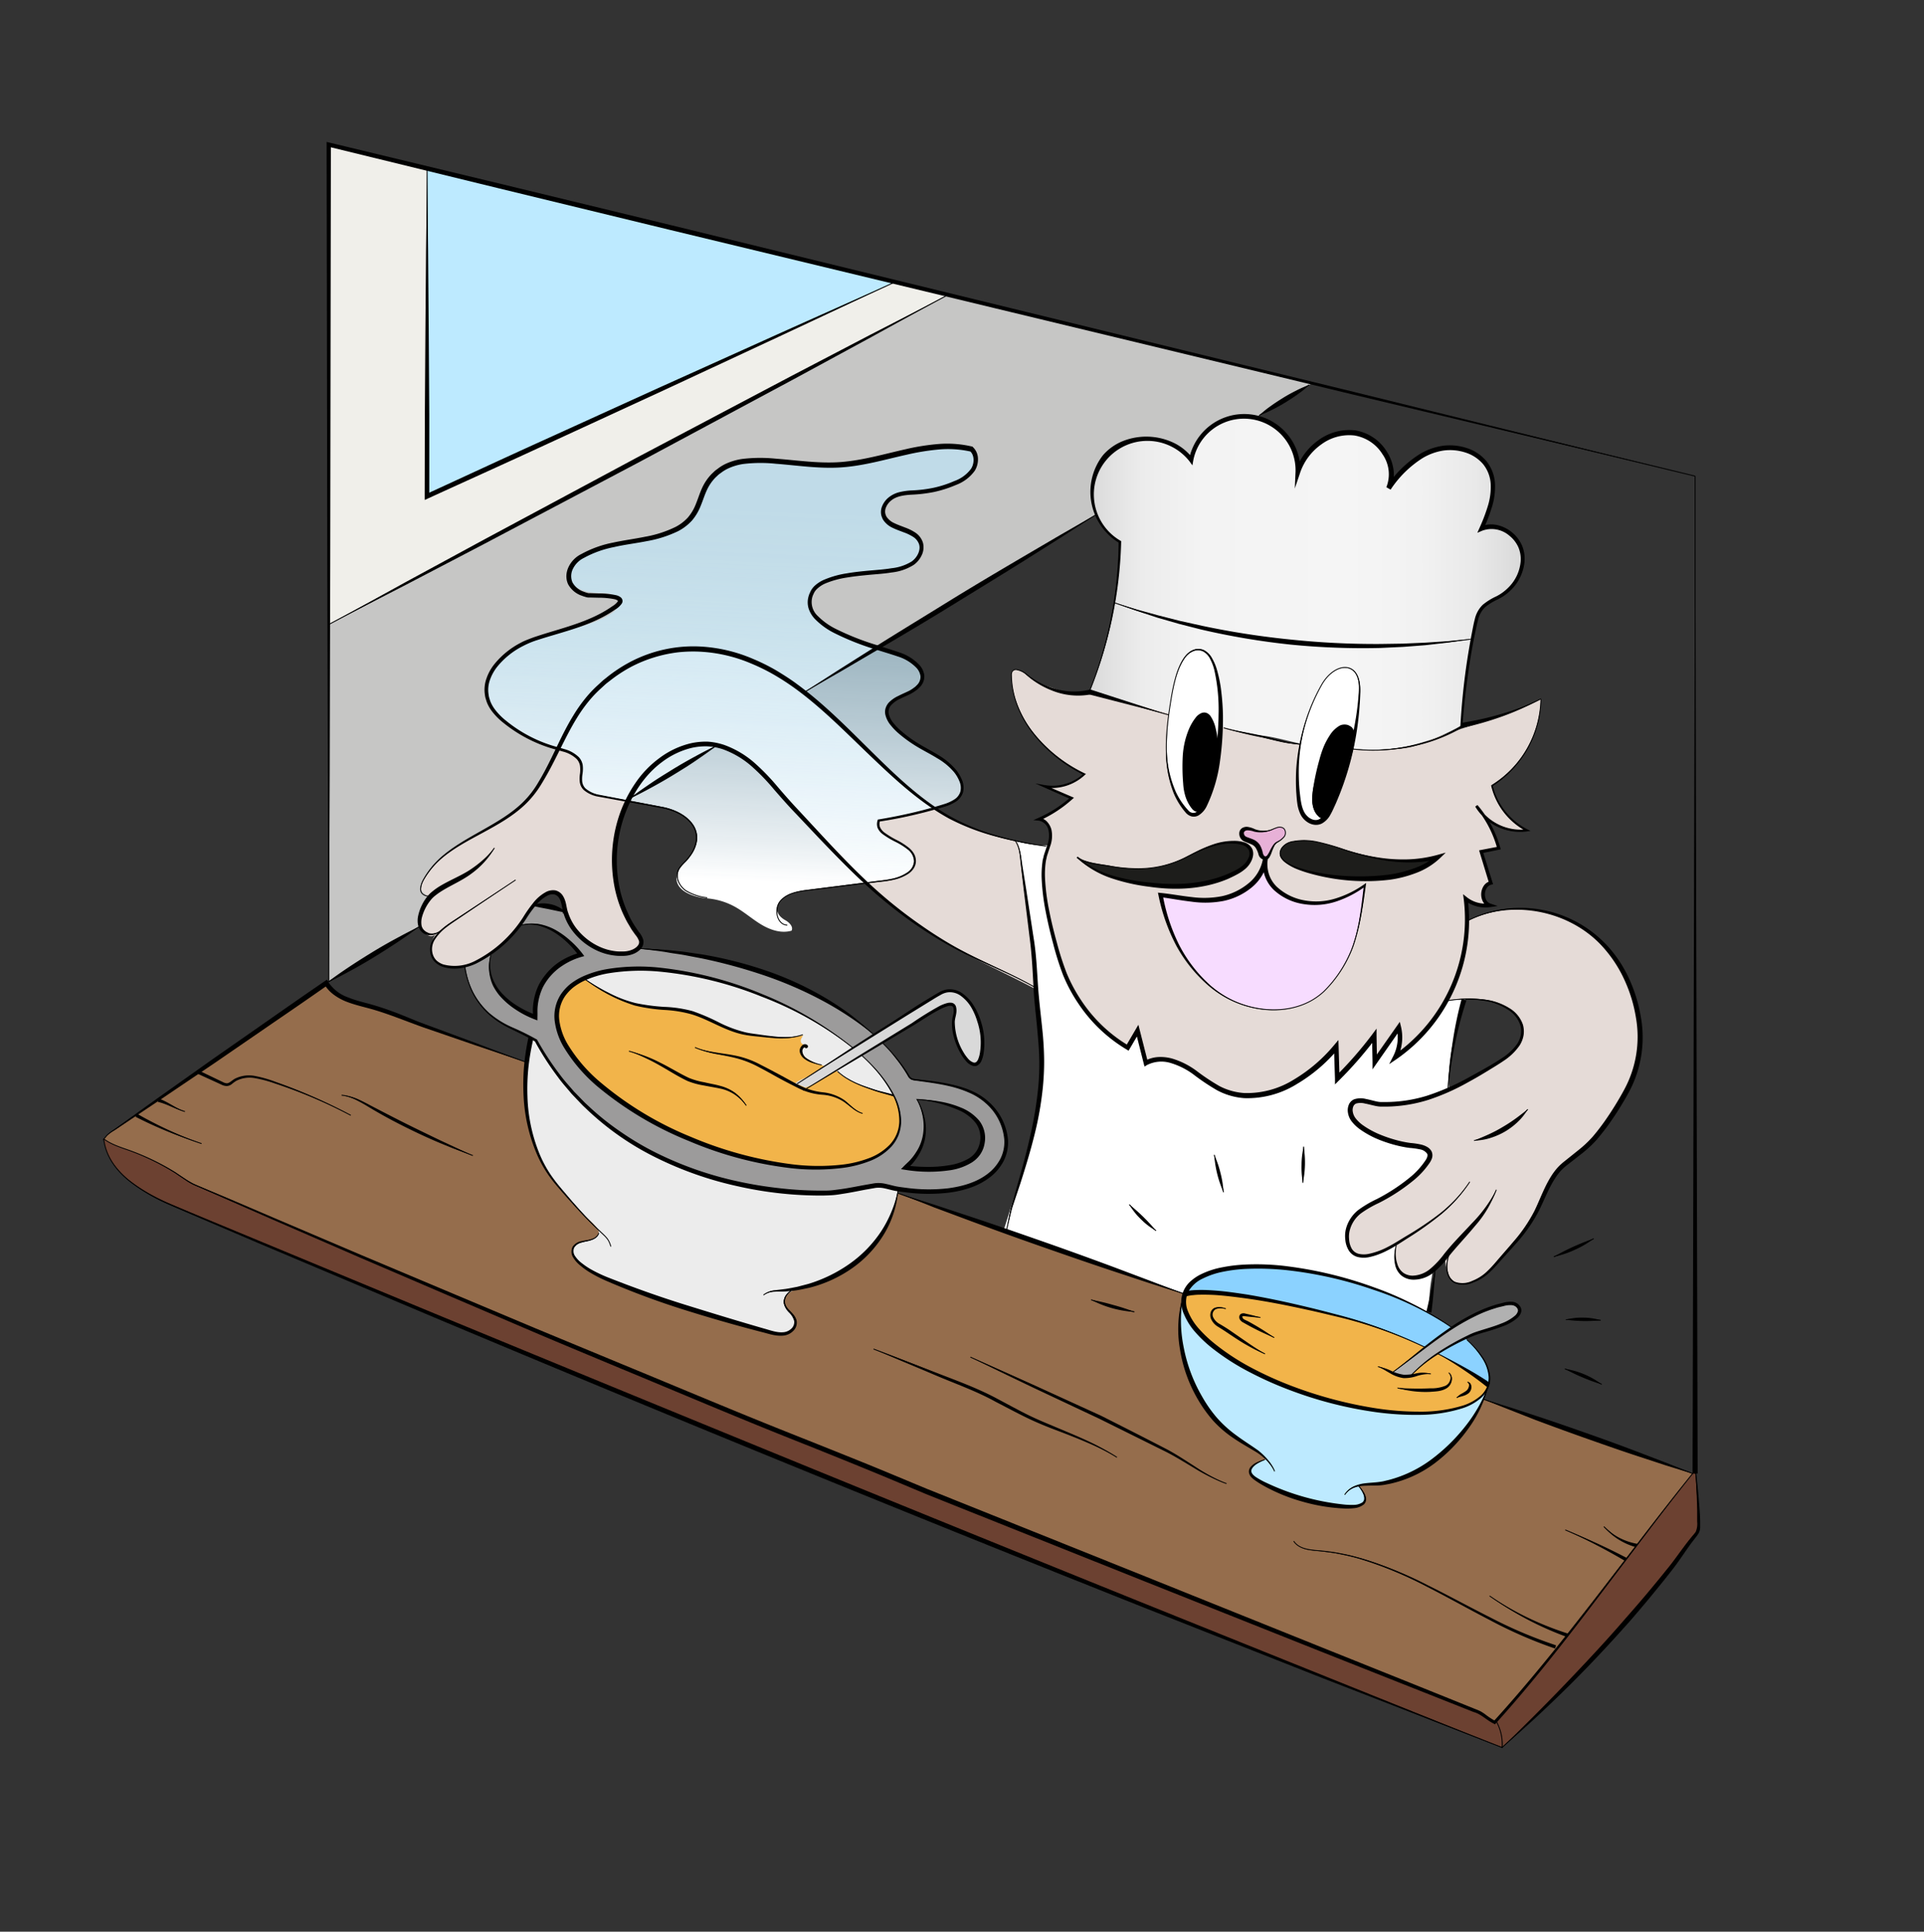 <svg xmlns="http://www.w3.org/2000/svg" viewBox="0 0 566.53 568.71"><rect x="0" y="0" width="566.53" height="568.71" fill="#333333" stroke="none"/><defs><linearGradient id="Dégradé_sans_nom_13" x1="320.75" y1="171.56" x2="448.37" y2="171.56" gradientUnits="userSpaceOnUse"><stop offset="0" stop-color="#d9d9d9"/><stop offset=".04" stop-color="#e0e0e0"/><stop offset=".12" stop-color="#ececec"/><stop offset=".25" stop-color="#f3f3f3"/><stop offset=".59" stop-color="#f5f5f5"/><stop offset=".76" stop-color="#f2f2f2"/><stop offset=".89" stop-color="#e9e9e9"/><stop offset="1" stop-color="#d9d9d9"/></linearGradient><linearGradient id="Dégradé_sans_nom_133" x1="211.36" y1="259.08" x2="216.31" y2="150.07" gradientUnits="userSpaceOnUse"><stop offset="0" stop-color="#fff"/><stop offset=".1" stop-color="#f6fcff" stop-opacity=".94"/><stop offset=".4" stop-color="#def4ff" stop-opacity=".8"/><stop offset=".66" stop-color="#ccefff" stop-opacity=".69"/><stop offset=".87" stop-color="#c1ebff" stop-opacity=".62"/><stop offset="1" stop-color="#bdeaff" stop-opacity=".6"/></linearGradient><style>.cls-1{fill:#ececec}.cls-2{fill:#fff}.cls-13,.cls-21,.cls-22{fill:none}.cls-8{fill:#e5dbd7}.cls-13{stroke:#1d1d1b}.cls-13,.cls-21{stroke-miterlimit:10}.cls-15{fill:#bdeaff}.cls-16{fill:#f2b44a}.cls-21,.cls-22{stroke:#000;stroke-width:.25px}.cls-22{stroke-linejoin:round}</style></defs><g id="colors"><path class="cls-1" d="M177.14 283.83c8.61-1 17.52-1.43 25.8 1.14 4.74 1.47 9.13 3.88 13.82 5.49s9.37 2.38 14 3.74a61.58 61.58 0 0 1 26.31 15.67c4 4 7.65 9.83 5.55 15.12-4.3-.57-8.32-2.39-12.27-4.18L227.4 310.4a78.11 78.11 0 0 0-11.55-4.52c-6.7-1.82-13.76-1.8-20.56-3.18a53.48 53.48 0 0 1-20-8.86c-5.67-3.92-6.39-9.03 1.85-10.01z"/><path class="cls-2" d="M310.11 248.84a32.85 32.85 0 0 1-11.11-1.27c3.86 18.89 5.48 38.16 7.08 57.38.55 6.49 1.09 13 .29 19.5-.71 5.82-2.49 11.44-4.26 17q-3.25 10.23-6.49 20.46l54.15 19.32-3.23.11c1.34.66 1.45-.25 2.78.42.09-4.91 6-7.29 10.92-7.81 20.86-2.24 41.28 5.93 60.66 14a48.9 48.9 0 0 1 .67-11.7l4.43-32.16c.76-5.51 1.53-11.06 1.23-16.62-.17-3.05-.65-6.09-.65-9.14 0-9.48 3-19.06 6.31-27.85-2.61-1-7.22-.81-9.21 1.35-2.65 2.88-3.53 7.1-6.73 10-1.18-3-5.34-2.88-8.47-2.27-11.84 2.29-23.93 4.67-34.4 10.66-1.88 1.08-3.78 2.29-5.93 2.53a12.7 12.7 0 0 1-5.64-1.05c-26.38-9.56-46.46-34.61-50.07-62.43-1.83.25-.44-.53-2.33-.43z"/><path style="fill:none" d="m498.44 433.84.69-293.66-112.78-27.36-294.24 179.1 406.33 141.92z"/><path style="fill:#f0efea" d="M279.14 86.81 96.81 42.58v141.27l182.33-97.04z"/><path style="fill:#c6c6c5" d="M96.81 183.85v105.21l289.54-176.24-107.21-26.01-182.33 97.04"/><path d="m155.16 312.81 109.33 38.52 84.4 29.67 87.91 30.94c34.87 12.29 59 20.83 61.64 21.9l.69-2.21c-.23.14 1.1 0-.69 2.21-19.33 23.86-37.7 50.49-58.33 73.22-1.29-.52-3.51-2.5-4.8-3l-121.5-48.52q-21.1-8.43-42.21-16.9c-18.33-7.86-37-15-55.47-22.58s-37.09-15.33-55.59-23.1-37-15.6-55.41-23.51q-13.83-5.93-27.64-11.9l-13.8-6c-2.24-1-4.53-1.89-6.75-2.9a46.74 46.74 0 0 1-5.27-3.35A71.81 71.81 0 0 0 38 338.68c-2.61-.93-5.35-1.75-7.55-3.45l-.13.44c.37-.46.72-.93 1.1-1.37a12.59 12.59 0 0 1 2.34-1.74l2.71-1.87 5.42-3.75 10.83-7.5 21.67-15 21.66-15c2.68 4.42 7.83 5.45 12.81 6.82a134 134 0 0 1 14.16 5.06c1.81.73 13.65 4.95 32.11 11.48" style="fill:#956d4c"/><path d="M288 322.57c-5.45-3.2-12.37-3.86-18.53-4.65a2.09 2.09 0 0 1-2-1.26 45.65 45.65 0 0 0-7.67-9.66c-.57-.56-1-1-1.57-1.54l-1-.85c-11-10-32.22-22.86-69.29-25.4-2.18-.15-4.47.25-6.65.24-3.13 0-4-1.64-6.05-3.73a44.59 44.59 0 0 0-6.45-5.83c-3.08-2.15-6.93-2.86-10.65-3.37a29.61 29.61 0 0 0-8.09-.32c-8.37 1.13-14.49 10.25-13 18.43a27.9 27.9 0 0 0 1.56 6.28 22 22 0 0 0 4.61 6.79 25.56 25.56 0 0 0 7.27 4.92c1.31.65 2.65 1.25 4 1.9a15.89 15.89 0 0 1 2.73 1.3 7.12 7.12 0 0 1 1.67 2.37q1.51 2.63 3.22 5.12a78.61 78.61 0 0 0 7.17 9 80.71 80.71 0 0 0 16.38 13.55 93.56 93.56 0 0 0 17.53 8.56 110.44 110.44 0 0 0 16.76 4.66A115.19 115.19 0 0 0 234 351a88.63 88.63 0 0 0 9.5.24 24.14 24.14 0 0 0 2.69-.18c5.18-.73 6.1-1.1 11.38-2a11.81 11.81 0 0 1 4.57.49 53.47 53.47 0 0 0 9.52 1.23A38 38 0 0 0 285.8 349a17 17 0 0 0 8.52-6.18c4.78-7.05.41-16.3-6.32-20.25zm-130.4-23.09a20.09 20.09 0 0 0-2.25-.94 27.39 27.39 0 0 1-5-3c-4-3.09-6.84-7.59-6.14-12.83a12.58 12.58 0 0 1 9.32-10.32c9.64-2.39 17.45 8.75 17.45 8.75s-14.42 3.29-13.38 18.34zm106.74 34.43c-4.72 12.13-30.86 13.28-58.38 2.56s-46-29.24-41.28-41.37 30.86-13.28 58.38-2.56a104.06 104.06 0 0 1 28.12 16l2.52 2.18c8.91 8.08 13.22 16.58 10.64 23.19zm24.9 2.78c-2 10.36-22.58 7.07-22.58 7.07C277 334.6 270 323.68 270 323.68s21.62.82 19.24 13.01z" style="fill:#9c9b9b"/><path class="cls-8" d="M303 268.44c.85 4.66 1.52 9.36 2 14.07.1 1.05 0 8.72.78 9.15-8.78-4.72-18.13-8.82-26.77-13.88a136.33 136.33 0 0 1-23.73-17.64c-7.62-7.08-14.68-15-21.79-22.48-6.33-6.68-11.15-14.39-20.29-17.66-8.78-3.14-18.28 1.93-23.78 8.7a38.45 38.45 0 0 0-7.28 14.74c-2.7 10.69-1.07 22.68 5.63 31.61a4.81 4.81 0 0 1 1.03 1.95c.39 2.14-2.24 3.53-4.4 3.78-7.78.89-16.29-5.11-18.08-12.84a18 18 0 0 0-.78-3.12 3.25 3.25 0 0 0-2.3-2.07c-3.48-.56-7.11 4.89-8.61 7.28a37.29 37.29 0 0 1-14.35 13.18c-4.66 2.4-12.18 2.55-13.3-2.57a8 8 0 0 1 1.59-6.05c-1.93 2.79-4.4-.75-4.72-2.34-.59-2.94 2.33-5.39 1.75-8.3-.29-1.51-1.81-.75-1.58-3.29.15-1.62 1.78-3.45 2.73-4.7a26.43 26.43 0 0 1 5.63-5.29c8.32-6 19.36-9.29 25.34-18.13 6.61-9.78 9.21-21 17.84-29.45 12.39-12.2 29.19-15.08 45.11-8.81 13.89 5.47 24.59 16.75 35.09 26.94 7.11 6.89 14.37 13.91 23 18.92a65.74 65.74 0 0 0 16.18 6.42c4.07 1.08 5.16.26 5.51 4.46.48 5.89 1.49 11.66 2.55 17.42z"/><path d="M397.55 220.42a52.7 52.7 0 0 0 32.76-6.84 208.66 208.66 0 0 1 4-29.33 11.59 11.59 0 0 1 2.05-5.24c1.42-1.71 3.65-2.49 5.56-3.63 4.43-2.66 7.37-8.07 6.19-13.1s-7.1-8.69-11.85-6.68c2.47-5.59 4.93-12.13 2.16-17.58s-10-7.35-15.76-5.6-10.3 6.33-13.78 11.29c3-6.7-2.59-15.23-9.86-16.26s-14.5 4.41-16.83 11.37c.32-7.93-6.23-15.54-14.12-16.4s-15.93 5.16-17.33 13c-5.79-7.89-19.14-8.45-25.57-1.07s-4 20.53 4.58 25.18a123.46 123.46 0 0 1-9 44.17c7.23 2 16.15 4.82 23.38 6.79 1.1.31 2.06.66 3.18.92l20.95 4.72c1.6.36 3.22.37 4.82.64 3.17.52 6.25 1.39 9.38 2.07 4.96 1.05 10.07.98 15.09 1.58z" style="fill:url(#Dégradé_sans_nom_13)"/><path class="cls-8" d="M430.6 214.47c7.85-2.57 15.81-4.85 23.12-8.7a30.78 30.78 0 0 1-14.4 25.54 20.08 20.08 0 0 0 10.31 13.16 15.13 15.13 0 0 1-14.87-7.19 32.59 32.59 0 0 1 6.59 12.43l-5.18 1L439 260c-2.86.68-3.1 5.62-.31 6.57a9.4 9.4 0 0 1-7.07-1.9 49.3 49.3 0 0 1-20.76 46.62 12.86 12.86 0 0 0 1.05-8.75l-7.11 10.15-.14-7.72a112 112 0 0 1-11 12.57l-.28-9.33c-8.25 9.91-21.86 18.06-33.61 12.76-3.81-1.72-6.92-4.67-10.54-6.77s-8.23-3.31-11.84-1.2l-2.39-9.54-2.93 5A45 45 0 0 1 312.2 283c-2.38-7.72-6.61-23.32-4.39-31 .59-2 1.53-4 1.56-6.14s-1.29-4.49-3.4-4.68a37 37 0 0 0 9.56-6.22l-8-3.48a14 14 0 0 0 11.72-3.55c-11.4-5.58-21.3-16.4-21.47-29.09a2.5 2.5 0 0 1 .09-.86c.6-1.64 3-.55 4.37.59a19.89 19.89 0 0 0 7.47 3.86 23 23 0 0 0 4.1 1.3 17.71 17.71 0 0 0 4.6 0 11.89 11.89 0 0 1 3-.19 9.34 9.34 0 0 1 1.93.52c1.79.62 3.4 1.46 5.26 1.94s4.06.9 6.07 1.45c11.09 3.05 22.3 5.57 33.35 8.69a131.29 131.29 0 0 0 43.73 4.31 25 25 0 0 0 3.85-.55 29.2 29.2 0 0 0 4.34-1.57c3.53-1.47 7.06-2.7 10.66-3.86z"/><path class="cls-2" d="M344.69 206.69c-1.76 10.84-2.71 23.14 4.27 31.63a3.87 3.87 0 0 0 2.08 1.52c1.72.34 3.06-1.43 3.81-3 3.39-7.12 4.29-16 4.57-23.78.14-4 .16-22.68-7.07-21.8-5.35.65-6.99 11.31-7.66 15.43zm44.48-5.09a55.3 55.3 0 0 0-6.78 33.56 10.94 10.94 0 0 0 1.47 4.9 4.29 4.29 0 0 0 4.42 2c1.73-.46 2.72-2.22 3.48-3.83a92.45 92.45 0 0 0 8.58-34.61c.45-9.34-7.24-8.92-11.17-2.02z"/><path d="M378 243.9a.46.46 0 0 1 .07.07 1.92 1.92 0 0 1 0 2.44 7.17 7.17 0 0 1-2.11 1.61c-1.51.92-1.88 4.2-3.09 4.6a1.2 1.2 0 0 1-1.26-.52 4.2 4.2 0 0 1-.54-1.35c-.82-2.76-2.1-2.77-4.36-3.71a1.73 1.73 0 0 1-.78-2.57 2 2 0 0 1 1.75-.52 13 13 0 0 1 1.82.53 7.65 7.65 0 0 0 5-.22 12.45 12.45 0 0 1 1.79-.68 2 2 0 0 1 1.71.32z" style="fill:#e7b1d7"/><path d="M335.66 255.75a46.78 46.78 0 0 1-8.93-.76c-2.41-.42-7.66-.84-9.54-2.57 6.29 5.75 14.54 7.31 22.74 8.21s16.9.14 24.25-3.87a8.81 8.81 0 0 0 3.48-3c1.9-3.14.28-5.32-3.05-5.71-5.51-.65-10.53 1.9-15.29 4.32a31 31 0 0 1-13.66 3.38zm52.2-7.88a67.81 67.81 0 0 1 7.9 2.27c9 2.92 18.4 4.54 27.72 2.15-3.14 3-8.45 4.86-12.68 5.66a60 60 0 0 1-16.77.33c-3.16-.29-20.24-2.88-16.58-8.63a5.09 5.09 0 0 1 3.46-1.93 18.07 18.07 0 0 1 6.95.15z" style="fill:#1d1d1b"/><path d="M385.9 294.71c-7.4 4-17 3.1-24.34-.82-5.55-3-9.94-7.74-13.26-13-3.44-5.48-5.21-11.06-6.53-17.38 6.51.75 13.14 2.62 19.62.71 5.41-1.6 10.41-5.5 11.24-11.38-1.19 8.42 7 13 14.44 13.11 5.34.07 10.49-2.19 14.83-5.29-.74 6-1.5 12.05-3.45 17.78a36.36 36.36 0 0 1-8.66 13.48 19.4 19.4 0 0 1-3.89 2.79z" style="fill:#f7dcff"/><path class="cls-13" d="M434.05 335.79a27.79 27.79 0 0 0 15.82-9.2"/><path d="M229.75 265.3c2-2.34 5.31-2.87 8.35-3.25l22.83-2.83c3.87-.48 8.91-2.37 8.39-6.24-.77-5.57-12.47-6.13-10.58-11.43a137.08 137.08 0 0 0 18.87-4.31c2.23-.69 4.74-1.7 5.47-3.92a5.5 5.5 0 0 0-.47-4c-2-4.28-6.55-6.61-10.67-8.9-3.24-1.8-14.16-8.49-9.86-13.22 1.75-1.94 4.54-2.49 6.74-3.91 6-3.84 1.2-8.42-3.06-10.17-6.19-2.55-32.4-8.06-26.42-19 3-5.48 17.33-5.3 22.7-6.16 2.37-.37 4.84-.81 6.79-2.21s3.23-4.06 2.27-6.27c-1.85-4.29-9.74-3.4-10.91-7.92-.6-2.33 1.24-4.69 3.44-5.65s4.69-.9 7.09-1.1a33.37 33.37 0 0 0 10.62-2.66 11.09 11.09 0 0 0 5.23-3.93c1.17-1.88 1.17-4.64-.52-6.08-12.61-3-25.39 3.73-38.34 4.63-7.58.52-15.14-1-22.73-1.26-4.24-.15-8.72.15-12.29 2.44-8.88 5.71-3.75 13.8-15 18.52-8.33 3.49-17.86 2.49-25.93 7.07a8.15 8.15 0 0 0-3.42 3.15c-3 5.79 3.56 7.83 7.85 7.86 2.13 0 4.82 0 5.67 1.93a3.29 3.29 0 0 1-1.29 3.75c-5.71 4.31-16.34 5.57-23.17 7.87-8.09 2.74-16.58 10.46-13.54 18.45a15.5 15.5 0 0 0 5.15 6.28 41.46 41.46 0 0 0 14.95 7.53c2.88.77 6.4 1.72 7.15 4.6.52 2-.55 4.13.15 6 .82 2.23 3.54 3 5.88 3.41l17.72 3.29c7.71 1.44 14.1 7.41 7.55 15.25-.94 1.11-2.18 2-2.73 3.37-2.37 5.87 4.57 7.89 8.61 8.22a20.35 20.35 0 0 1 8.18 2.5c2.72 1.51 5.06 3.63 7.73 5.22s5.9 2.66 8.88 1.78c.59-1.17-.66-2.41-1.8-3.06-2.28-1.25-3.43-3.38-1.53-5.64z" style="fill:url(#Dégradé_sans_nom_133)"/><path class="cls-15" d="M388.52 411.46c-.61-.16-1.22-.37-1.82-.56-2.3-.72-4.58-1.52-6.84-2.38s-4.27-1.7-6.36-2.65-3.91-1.85-5.81-2.88-3.49-2-5.18-3c-1.53-1-3-2-4.47-3.16a41.81 41.81 0 0 1-3.7-3.2 28.83 28.83 0 0 1-2.85-3.2 17.77 17.77 0 0 1-1.93-3.14 10.73 10.73 0 0 1-.92-3 7.83 7.83 0 0 1-.07-1.45 12.87 12.87 0 0 0 .2-1.61s0-.1-.06-.1a.09.09 0 0 0-.09.05 2.47 2.47 0 0 0-.42 1.08c-.09.4-.19.79-.27 1.19a34.54 34.54 0 0 0-.56 7.6 43.4 43.4 0 0 0 .92 7.53 44.83 44.83 0 0 0 6.92 16c4 5.91 8.38 8.57 14.27 12.23a14.78 14.78 0 0 1 1.53 1.1c.41.32 1.35.78 1.52 1.29.08.26.17.57-.1.57 0 0-7.77 2.4-2.49 5.8s15.39 7.36 26 8c1.7.1 5.76.38 6-2.13a3.79 3.79 0 0 0-.57-2c-.24-.44-1.55-1.84-.8-2.17a9.76 9.76 0 0 1 3-.26 26.22 26.22 0 0 0 3.75-.31c9.28-1.71 16.52-6.91 22.52-13.9a41 41 0 0 0 8.43-15c-2.75 9.35-25.05 11.01-49.75 3.66z"/><path class="cls-13" d="M405.75 402.34c2.78.75 5.18 2.88 8.06 2.92a28 28 0 0 0 4.42-.77 9.71 9.71 0 0 1 3.09 0"/><path class="cls-8" d="M426.18 294.61a37.92 37.92 0 0 1 10.37-.26c5.55.62 12.06 4 11.8 9.56-.2 4.22-4.21 7.1-7.82 9.29-6.29 3.82-12.7 7.59-19.7 9.88a43.76 43.76 0 0 1-14.23 2.05c-2.65 0-8-2.92-8.92.86a5 5 0 0 0 1.58 4.5c3.81 3.85 11.94 6.46 17.19 6.88 2.66.22 6 1.35 4.05 4.45-3.2 5.05-9.55 9-14.75 11.76a27.08 27.08 0 0 0-6 3.66 9.22 9.22 0 0 0-3.11 7.07c.44 9.28 9.79 3.93 14.4 1.76-.59 3.59-.63 9 3.93 10a8.47 8.47 0 0 0 6.81-2c1.6-1.27 2.59-3.08 4.17-4.32-1.08.85.34 6 1.25 6.95 1.89 2 4.67 1.49 7 .54 2.79-1.15 4.93-3.42 6.9-5.69 3.62-4.19 7.91-8.54 10.7-13.6 2.58-4.67 4.41-11.32 8.52-14.82 3.19-2.72 6.68-5 9.42-8.2a85 85 0 0 0 9.69-14.57c7.82-14.48 1.91-35.93-11.22-45.76-10.37-7.76-24.61-9.33-36.14-3.42-.74.38-1 7.28-1.15 8.43-.86 5.46-3.12 10.18-5.3 15.19-.11.2.78-.12.56-.19z"/><path class="cls-15" d="M263.55 83.03 125.76 49.6v96.53l137.79-63.1z"/><path class="cls-16" d="M263.19 322.57c2 4.07 2.47 7.95 1.15 11.34-4.72 12.13-30.86 13.28-58.38 2.56s-46-29.24-41.28-41.37c1.18-3 3.7-5.38 7.26-7 0 0 8.62 6.36 16 7.83s11.16.63 16.65 2.53 10.32 5.44 16.63 6.19c2.74.32 5.47.74 8.23.86a52.19 52.19 0 0 0 7.08-.65 3.41 3.41 0 0 0-.68 1.16 1.22 1.22 0 0 0 .29 1.25 1.84 1.84 0 0 0 1 .31c-.94.44-1.53.79-1.22 1.87a4.23 4.23 0 0 0 1.85 2.31 18.76 18.76 0 0 0 5.38 2.17 6.71 6.71 0 0 1 3.38 1.49c3.07 2.92 7.23 4.34 11.25 5.68 1.45.48 4 1 5.46 1.44"/><path d="m236.7 320 .37.19a18 18 0 0 0 4.55-2.19l8.95-5.4 17-10.26 1.81-1.09c7.16-4.65 13.47-8.91 11.69-1.83s7.81 22.22 8.37 8.2c.34-8.39-5.71-18.63-12.26-15.31-10.69 5.41-20.68 12.81-30.75 19.27l-7.84 5c-1.17.75-3.64 1.4-4.41 2.45a17.66 17.66 0 0 1 2.52.97z" style="fill:#d9d9d9"/><path class="cls-1" d="M156.27 305.46c.52.28 1 .58 1.55.9 25.62 46.95 83.2 45.42 88.38 44.69s6.1-1.1 11.38-2c2.32-.39 4.62.67 6.91 1a32.88 32.88 0 0 1-11.18 20.52 38 38 0 0 1-10 6.17 23.81 23.81 0 0 1-5.66 1.93c-3.17.46-9.44 2.77-5.71 7a8.25 8.25 0 0 1 2.2 3.11c.44 1.69-1 3.4-2.74 3.85a10.14 10.14 0 0 1-5.16-.45c-15.49-4.18-30.89-8.79-45.76-14.8-3.61-1.46-7.26-3.05-10.13-5.68-1.18-1.09-2.28-2.7-1.68-4.19s2.37-1.86 3.9-2.14 3.32-.85 3.71-2.36-3.78-4.63-4.77-5.69c-2.62-2.8-5.13-5.69-7.6-8.62-9.57-11.35-9.72-26.9-8.78-35.92.27-2.56.07-4.79 1-7.18"/><path class="cls-16" d="M423.45 398.58a105.26 105.26 0 0 1 14.87 9.17c-2.8 9.4-25.1 11.06-49.8 3.71-.61-.16-1.22-.37-1.82-.56-2.3-.72-4.58-1.52-6.84-2.38s-4.27-1.7-6.36-2.65-3.91-1.85-5.81-2.88-3.49-2-5.18-3c-1.53-1-3-2-4.47-3.16a41.81 41.81 0 0 1-3.7-3.2 28.83 28.83 0 0 1-2.85-3.2 17.77 17.77 0 0 1-1.93-3.14 10.73 10.73 0 0 1-.92-3 7.83 7.83 0 0 1-.07-1.45 12.87 12.87 0 0 0 .2-1.61s0-.1-.06-.1a.09.09 0 0 0-.09.05l.27-.11s7.5-3.33 46.27 6.68a134.26 134.26 0 0 1 24.4 8.95"/><path d="M431.94 394.43c5.09 4.66 7.56 9.36 6.38 13.32a105.26 105.26 0 0 0-14.87-9.17c-.26.06-.41-.18-.62-.34a7.46 7.46 0 0 0-1.45-.7c-.65-.27-1.18-.6-1.82-.91a134.26 134.26 0 0 0-24.4-8.95c-38.77-10-46.27-6.68-46.27-6.68l-.27.11a.09.09 0 0 1 .09-.05l.14.06c2.8-9.41 25.1-11.06 49.8-3.71 11.68 3.48 21.81 8.35 28.94 13.51" style="fill:#8bd2ff"/><path d="M415.29 405.14c4.95-5.24 11.56-9.05 18.07-12.06 2.93-1.35 13-3.19 14.1-6.75a2.08 2.08 0 0 0-1.36-2.33 5.14 5.14 0 0 0-3 0c-12.57 2.6-23.28 13-33.37 20.31a21.38 21.38 0 0 0 5.56.83z" style="fill:#b1b1b1"/><path d="M497.88 434.53c-19.12 23.69-37.34 50-57.77 72.53-1.29-.52-3.51-2.5-4.8-3l-121.5-48.52q-21.1-8.43-42.21-16.9c-18.33-7.86-37-15-55.47-22.58s-37.09-15.33-55.59-23.1-37-15.6-55.41-23.51q-13.83-5.93-27.64-11.9l-13.8-6c-2.24-1-4.53-1.89-6.75-2.9a46.74 46.74 0 0 1-5.27-3.35A71.81 71.81 0 0 0 38 338.68c-2.61-.93-5.35-1.75-7.55-3.45l-.13.44.21-.28c1.24 10.32 12.18 16.12 21.75 20.16q194 82 390 158.93a451.7 451.7 0 0 0 49.54-52.65c2.5-3.17 4.64-6.58 7.19-9.66a5.81 5.81 0 0 0 .85-1.24 5.36 5.36 0 0 0 .27-2.15c.05-5.37-1-17.15-1-17.15" style="fill:#6c4131"/><path class="cls-1" d="M156.27 305.46c.52.28 1 .58 1.55.9"/></g><g id="sur_contours" data-name="sur contours"><path class="cls-21" d="M431.08 294.3a125.93 125.93 0 0 0-4.77 26.91m-3.56 51.59c-.63 4.43-1.18 9.16-2 13.54m-112.7-137.2c-9.77-1.37-20.74-4-29.31-9s-15.87-12-23-18.92c-10.5-10.19-21.2-21.47-35.09-26.94-15.92-6.27-32.72-3.39-45.11 8.81-8.63 8.49-11.23 19.67-17.84 29.45-6 8.84-17 12.1-25.34 18.13a26.43 26.43 0 0 0-5.63 5.29c-1.14 1.51-4.08 5.43-2.38 7.14a2.77 2.77 0 0 0 2.53.66"/><path class="cls-21" d="M151.83 259.06 133 271.56c-3.23 2.15-6.88 5.28-6.06 9.06 1.11 5.12 8.64 5 13.3 2.57A37.29 37.29 0 0 0 154.63 270c1.5-2.39 5.13-7.84 8.61-7.28a3.25 3.25 0 0 1 2.3 2.07 18 18 0 0 1 .78 3.12c1.79 7.73 10.3 13.73 18.08 12.84 2.16-.25 4.79-1.64 4.4-3.78a4.81 4.81 0 0 0-1.05-1.93c-6.7-8.93-8.33-20.92-5.63-31.61a38.45 38.45 0 0 1 7.28-14.74c5.5-6.77 15-11.84 23.78-8.7 9.14 3.27 14 11 20.29 17.66 7.11 7.52 14.17 15.4 21.79 22.48A136.33 136.33 0 0 0 279 277.78c8.54 5 18.05 8.36 26.68 13.43"/><path class="cls-21" d="M129.61 274.1a4.17 4.17 0 0 1-3.6.89c-5.12-1.55-1.37-9.15 1-11.34 2.9-2.62 6.7-4 10-6a28.58 28.58 0 0 0 8.56-8m175.18-45.97c7.23 2 16.15 4.82 23.38 6.79m53.42 9.95a52.43 52.43 0 0 0 32.76-6.42 215 215 0 0 1 4-29.78 11.59 11.59 0 0 1 2.05-5.24c1.42-1.71 3.65-2.49 5.56-3.63 4.43-2.66 7.37-8.07 6.19-13.1s-7.1-8.69-11.85-6.68c2.47-5.59 4.93-12.13 2.16-17.58s-10-7.35-15.76-5.6-10.3 6.33-13.78 11.29c3-6.7-2.59-15.23-9.86-16.26s-14.5 4.41-16.83 11.37c.32-7.93-6.23-15.54-14.12-16.4s-15.93 5.16-17.33 13c-5.79-7.89-19.14-8.45-25.57-1.07s-4 20.53 4.58 25.18a123.46 123.46 0 0 1-9 44.17m39.57 10.61c3.63 1.08 7.33 1.7 11 2.51s7.31 2 11.27 2.28"/><path class="cls-21" d="M328.28 177.49A225.32 225.32 0 0 0 433 188.18M259.8 307a45.65 45.65 0 0 1 7.72 9.65 2.09 2.09 0 0 0 2 1.26c6.16.79 13.08 1.45 18.53 4.65 6.73 3.95 11.1 13.2 6.32 20.25a17 17 0 0 1-8.57 6.19 38 38 0 0 1-14.13 1.79c-2.4-.1-4.79-.38-7.18-.72s-4.59-1.39-6.91-1c-5.28.88-6.2 1.25-11.38 2s-62.76 2.26-88.38-44.69c-4.95-3.06-10.31-4.28-14.59-8.64-3.85-3.92-5.5-8-6.44-13.29m51.21-5.23c37.07 2.54 58.25 15.44 69.29 25.4"/><path class="cls-21" d="M264.49 350.07c-2.4 18.05-18.64 29.32-35.94 30a6.37 6.37 0 0 0-3.75 1.2m-20.17-72.9c5.33 2.31 11.23 1.86 16.56 4.28s10.06 5.5 15.21 7.91c3.36 1.57 7.34 1.08 10.65 2.69 2.51 1.22 4.25 3.82 6.93 4.55m182.82 84.14c34.87 12.29 59 20.83 61.64 21.9m-233.95-82.51 84.4 29.67M30.35 335.67c.37-.46.72-.93 1.1-1.37a12.59 12.59 0 0 1 2.34-1.74l2.71-1.87 5.42-3.75 10.83-7.5 21.67-15 21.66-15c2.68 4.42 7.83 5.45 12.81 6.82a134 134 0 0 1 14.16 5.06c1.81.73 13.65 4.95 32.11 11.48m298.56-107.03a85 85 0 0 1-23.41 7.81"/><path class="cls-21" d="M299.3 197.15a1.26 1.26 0 0 0-1.39.83 2.5 2.5 0 0 0-.09.86c.17 12.69 10.07 23.51 21.47 29.09a14 14 0 0 1-11.72 3.55l8 3.48a37 37 0 0 1-9.56 6.22c2.11.19 3.42 2.56 3.4 4.68s-1 4.11-1.56 6.14c-2.22 7.69 2 23.29 4.39 31A45 45 0 0 0 332 308.43l2.93-5 2.43 9.53c3.61-2.1 8.28-.93 11.89 1.17s6.73 5 10.54 6.77c11.75 5.3 25.36-2.85 33.61-12.76l.28 9.33a112 112 0 0 0 11-12.57l.14 7.72 7.11-10.15a12.86 12.86 0 0 1-1.05 8.75 49.3 49.3 0 0 0 20.76-46.62 9.4 9.4 0 0 0 7.07 1.9c-2.79-.95-2.55-5.89.31-6.57l-2.84-9.21 5.18-1a32.59 32.59 0 0 0-6.59-12.43 15.13 15.13 0 0 0 14.87 7.19 20.08 20.08 0 0 1-10.31-13.16 30.78 30.78 0 0 0 14.4-25.54"/><path class="cls-21" d="M321.17 203.68c-6.44 1.61-13.86-.78-18.89-5.11a5.81 5.81 0 0 0-3-1.42m45.41 9.54c-1.76 10.84-2.71 23.14 4.27 31.63a3.87 3.87 0 0 0 2.08 1.52c1.72.34 3.06-1.43 3.81-3 3.39-7.12 4.29-16 4.57-23.78.14-4 .16-22.68-7.07-21.8-5.35.65-6.99 11.31-7.66 15.43zm44.48-5.09a55.3 55.3 0 0 0-6.78 33.56 10.94 10.94 0 0 0 1.47 4.9 4.29 4.29 0 0 0 4.42 2c1.73-.46 2.72-2.22 3.48-3.83a92.45 92.45 0 0 0 8.58-34.61c.45-9.34-7.24-8.92-11.17-2.02z"/><path class="cls-21" d="M356.18 234.17c2.05-6.72 3.33-14.27.79-21-2-5.18-4.52-1.81-6 1.49-2.2 4.76-2.35 10.38-2.18 15.56a19.1 19.1 0 0 0 .39 3.62 11.24 11.24 0 0 0 1.6 3.73c.51.77 1.36 1.55 2.24 1.27 1.11-.38 2.82-3.56 3.16-4.67zm33.93 6.45c2.69-1.44 5.12-10.28 5.57-12 1-3.84 3.13-9 2.36-12.93a1.8 1.8 0 0 0-.6-1.17c-3.47-2.55-6.94 4.91-7.7 7a76.88 76.88 0 0 0-2.81 10.19c-.61 3-.85 6.56 1.42 8.59a1.43 1.43 0 0 0 1.76.32zM30.48 335.23c2.2 1.7 4.94 2.52 7.55 3.45a71.81 71.81 0 0 1 13.64 6.6 46.74 46.74 0 0 0 5.27 3.35c2.22 1 4.51 1.93 6.75 2.9l13.8 6q13.82 6 27.64 11.9 27.66 11.86 55.41 23.51T216.13 416c18.45 7.59 37.14 14.72 55.47 22.58q21.09 8.49 42.21 16.9L435.31 504c1.29.52 3.51 2.5 4.8 3 20.63-22.73 39-49.36 58.33-73.22 1.79-2.22.46-2.07.69-2.21"/><path class="cls-21" d="M30.56 335.39c1.24 10.32 12.18 16.12 21.75 20.16q194 82 390 158.93a13.83 13.83 0 0 0-1.79-7.83"/><path class="cls-21" d="M442.29 514.48a451.7 451.7 0 0 0 49.54-52.65c2.5-3.17 4.64-6.58 7.19-9.66a5.81 5.81 0 0 0 .85-1.24 5.36 5.36 0 0 0 .27-2.15c.05-5.37-1-17.15-1-17.15M378 243.9a.46.46 0 0 1 .07.07 1.92 1.92 0 0 1 0 2.44 7.17 7.17 0 0 1-2.11 1.61c-1.51.92-1.88 4.2-3.09 4.6a1.2 1.2 0 0 1-1.26-.52 4.2 4.2 0 0 1-.54-1.35c-.82-2.76-2.1-2.77-4.36-3.71a1.73 1.73 0 0 1-.78-2.57 2 2 0 0 1 1.75-.52 13 13 0 0 1 1.82.53 7.65 7.65 0 0 0 5-.22 12.45 12.45 0 0 1 1.79-.68 2 2 0 0 1 1.71.32zm-42.34 11.85a46.78 46.78 0 0 1-8.93-.76c-2.41-.42-7.66-.84-9.54-2.57 6.29 5.75 14.54 7.31 22.74 8.21s16.9.14 24.25-3.87a8.81 8.81 0 0 0 3.48-3c1.9-3.14.28-5.32-3.05-5.71-5.51-.65-10.53 1.9-15.29 4.32a31 31 0 0 1-13.66 3.38zm52.2-7.88a67.81 67.81 0 0 1 7.9 2.27c9 2.92 18.4 4.54 27.72 2.15-3.14 3-8.45 4.86-12.68 5.66a60 60 0 0 1-16.77.33c-3.16-.29-20.24-2.88-16.58-8.63a5.09 5.09 0 0 1 3.46-1.93 18.07 18.07 0 0 1 6.95.15z"/><path class="cls-21" d="M385.9 294.71c-7.4 4-17 3.1-24.34-.82-5.55-3-9.94-7.74-13.26-13-3.44-5.48-5.21-11.06-6.53-17.38 6.51.75 13.14 2.62 19.62.71 5.41-1.6 10.41-5.5 11.24-11.38-1.19 8.42 7 13 14.44 13.11 5.34.07 10.49-2.19 14.83-5.29-.74 6-1.5 12.05-3.45 17.78a36.36 36.36 0 0 1-8.66 13.48 19.4 19.4 0 0 1-3.89 2.79zm46.16-23.59c11.53-5.91 25.77-4.34 36.14 3.42 13.13 9.83 19 31.28 11.22 45.76a85 85 0 0 1-9.69 14.57c-2.74 3.23-6.23 5.48-9.42 8.2-4.11 3.5-5.94 10.15-8.52 14.82-2.79 5.06-7.08 9.41-10.7 13.6-2 2.27-4.11 4.54-6.9 5.69-8.49 3.5-9.69-4.52-6.56-9.87"/><path class="cls-21" d="M426.18 294.61a37.92 37.92 0 0 1 10.37-.26c5.55.62 12.06 4 11.8 9.56-.2 4.22-4.21 7.1-7.82 9.29-6.29 3.82-12.7 7.59-19.7 9.88a43.76 43.76 0 0 1-14.23 2.05c-2.65 0-8-2.92-8.92.86a5 5 0 0 0 1.58 4.5c3.81 3.85 11.94 6.46 17.19 6.88 2.66.22 6 1.35 4.05 4.45-3.2 5.05-9.55 9-14.75 11.76a27.08 27.08 0 0 0-6 3.66 9.22 9.22 0 0 0-3.11 7.07c.44 9.32 10.31 4.46 15 1.52 8.38-5.27 15.39-9.3 21.14-17.89"/><path class="cls-21" d="M434.05 335.79a27.79 27.79 0 0 0 15.82-9.2M58.51 315.71l6.82 3.19a3.16 3.16 0 0 0 1.63.43 4.28 4.28 0 0 0 1.86-1.07c2.93-2.15 7-1.23 10.47-.1a152.36 152.36 0 0 1 24 10.2m-2.72-5.92c3 .25 5.63 1.79 8.22 3.24a258 258 0 0 0 30.44 14.53m-99.09-11.85a120.26 120.26 0 0 0 19.22 8.33m-12.71-12.77c2.88.84 4.85 2.47 7.81 3.33m355.31 76.99c10.09-7.31 20.8-17.71 33.37-20.31a5.14 5.14 0 0 1 3 0 2.08 2.08 0 0 1 1.36 2.36c-1.14 3.56-11.17 5.4-14.1 6.75-6.51 3-13.12 6.82-18.07 12.06M357.54 340l2.73 11m-27.74 3.62a70.05 70.05 0 0 0 7.88 7.72m-19.14 20.32a99.39 99.39 0 0 0 12.79 3.57m127.01 2.3a67.6 67.6 0 0 1 10.26.17M460.77 403a74.25 74.25 0 0 1 10.86 4.56m-214.42-10.4q14.6 5.5 29 11.6c6.95 3 13.31 7.06 20.27 10 7.57 3.2 15.45 5.82 22.41 10.29m-43.16-29.51c13 5.86 26 11.76 38.86 18q9.63 4.67 19.1 9.62c5.65 3 11.51 7.56 17.46 9.62m19.79 16.94c1.51 2.35 4.76 2.61 7.54 2.84 24.86 2.05 45.78 20.74 69.55 28.3m-19.34-14.96a92.67 92.67 0 0 0 23 11.61m-.76-31.08a184.9 184.9 0 0 1 17.82 8.68m-6.5-9.68c3.51 3.31 5 4.18 9.65 5.56M96.81 183.85l182.33-97.04M125.76 49.6v96.53l137.79-63.1m107.22 39.27 14.74-8.98m-148.69 90.49 86.01-52.34m-137.64 83.76 25.97-15.81M96.08 289.45l27.37-16.65m52.86 90.2c-.39 1.51-2.18 2.08-3.71 2.36s-3.32.7-3.9 2.14.5 3.1 1.68 4.19c2.87 2.63 6.52 4.22 10.13 5.68 14.87 6 30.27 10.62 45.76 14.8a10.14 10.14 0 0 0 5.16.45c1.69-.45 3.18-2.16 2.74-3.85a8.25 8.25 0 0 0-2.2-3.11c-2.67-3 .42-5.76 2.28-6.26m-77.69-112.77a17.48 17.48 0 0 1 9.64 1.82l-.48.4m66.11 3.52c-3.06-.08-4.05-4.72-2.08-7.07s5.31-2.87 8.35-3.25l22.83-2.83c3.87-.48 8.91-2.37 8.39-6.24-.77-5.57-12.47-6.13-10.58-11.43a137.08 137.08 0 0 0 18.87-4.31c2.23-.69 4.74-1.7 5.47-3.92a5.5 5.5 0 0 0-.47-4c-2-4.28-6.55-6.61-10.67-8.9-3.24-1.8-14.16-8.49-9.86-13.22 1.75-1.94 4.54-2.49 6.74-3.91 6-3.84 1.2-8.42-3.06-10.17-6.19-2.55-32.4-8.06-26.42-19 3-5.48 17.33-5.3 22.7-6.16 2.37-.37 4.84-.81 6.79-2.21s3.23-4.06 2.27-6.27c-1.85-4.29-9.74-3.4-10.91-7.92-.6-2.33 1.24-4.69 3.44-5.65s4.69-.9 7.09-1.1a33.37 33.37 0 0 0 10.62-2.66 11.09 11.09 0 0 0 5.23-3.93c1.17-1.88 1.17-4.64-.52-6.08-12.61-3-25.39 3.73-38.34 4.63-7.58.52-15.14-1-22.73-1.26-4.24-.15-8.72.15-12.29 2.44-8.88 5.71-3.75 13.8-15 18.52-8.33 3.49-17.86 2.49-25.93 7.07a8.15 8.15 0 0 0-3.42 3.15c-2.22 4.33.44 7.4 4.66 8.47 1.49.37 13.73-.54 8.28 3.42-7.16 5.21-15.6 6.73-23.88 9.52-8.09 2.74-16.58 10.46-13.54 18.45a15.5 15.5 0 0 0 5.15 6.28 41.46 41.46 0 0 0 14.95 7.53c2.88.77 6.4 1.72 7.15 4.6.52 2-.55 4.13.15 6 .82 2.23 3.54 3 5.88 3.41l17.72 3.29c7.71 1.44 14.1 7.41 7.55 15.25-.94 1.11-2.19 2-2.73 3.37-.85 2.1.37 4.57 2.21 5.89a15.44 15.44 0 0 0 6.37 2.14M270 323.68s7 10.92-3.37 20.08c0 0 20.56 3.29 22.58-7.07 2.41-12.19-19.21-13.01-19.21-13.01zm-125.45-42.56c-3.18 12.84 13 18.36 13 18.36-1-15.05 13.42-18.36 13.42-18.36s-7.81-11.14-17.45-8.75m100.18 38.32c8.91 8.11 13.22 16.61 10.64 23.22-4.72 12.13-30.86 13.28-58.38 2.56s-46-29.24-41.28-41.37 30.86-13.28 58.38-2.56a104.06 104.06 0 0 1 28.12 16"/><path class="cls-21" d="M234.68 319.11s38-24.53 42.47-26.81c6.55-3.32 12.6 6.92 12.26 15.31-.56 14-10.16-1.12-8.37-8.2s-4.53-2.82-11.69 1.83l-32.81 19.83m-64.6-33s8.62 6.36 16 7.83 11.16.63 16.65 2.53 10.32 5.44 16.63 6.19 10.81 1.56 15.18 0m-51.21 4.85s4.27.94 11.41 5 6.69 3.71 11.15 4.68 8.25 1 12 6.33"/><path class="cls-22" d="M156.36 305.47c-3.35 14.22-2.17 31.7 7.58 43.26 14.29 16.94 14.62 14 15.94 18.26"/><path class="cls-21" d="M431.94 394.43c5.09 4.66 7.56 9.36 6.38 13.32-2.8 9.4-25.1 11.06-49.8 3.71s-42.47-20.94-39.67-30.34 25.1-11.06 49.8-3.71c11.68 3.48 21.81 8.35 28.94 13.51"/><path class="cls-21" d="M375.31 433.18c-1-2.66-4-5.25-5.83-6.41-5.89-3.66-10.23-6.32-14.27-12.23a44.83 44.83 0 0 1-6.92-16 37.72 37.72 0 0 1 .11-17.17m89.92 26.38a41 41 0 0 1-8.43 15c-6 7-13.24 12.19-22.52 13.9-3.94.73-8.79-.54-11.42 3.42"/><path class="cls-21" d="M372.43 429.73s-7.77 2.4-2.49 5.8 15.39 7.36 26 8 4-6.17 4-6.17"/><path d="M237.4 308.07c-.61-.65-1.57.41-1.47 1.42a3.33 3.33 0 0 0 1.48 2.24 13.08 13.08 0 0 0 4.43 1.79" style="stroke-linecap:round;stroke-linejoin:round;stroke:#000;stroke-width:.25px;fill:none"/><path class="cls-22" d="M246.6 315.39c3.07 2.92 7.23 4.34 11.25 5.68 1.45.48 3.88 1 5.34 1.5"/><path class="cls-21" d="M440.6 350.27c-2.79 7.18-9 12.37-13.87 18.32a34.88 34.88 0 0 1-4.94 5.42 8.47 8.47 0 0 1-6.81 2c-4.24-.88-4.7-5.89-3.85-9.38M298.84 247.38c1.31 1.78 1.59 4.09 1.83 6.29.83 7.64 2 15.24 3.15 22.85.95 6.44.93 13 1.61 19.45.64 6.22 1.46 12.59 1.29 18.85-.39 14.08-4.79 27.51-8.91 40.84-.26.86-1.24 5.78-1.47 6.65m87.29-14.09.24-10.65M457.51 370a105.56 105.56 0 0 0 11.77-5.34m-63.53 37.68c2.78.75 5.18 2.88 8.06 2.92a28 28 0 0 0 4.42-.77 9.71 9.71 0 0 1 3.09 0m77.81-264.31L96.81 42.58v246.48m402.32 144.78V140.17m-75.68 258.41a105.26 105.26 0 0 1 14.87 9.17M348.89 381s7.5-3.33 46.27 6.68a134.26 134.26 0 0 1 24.4 8.95m-58.62-11.32c-1.29-.39-2.91-.59-3.77.44a2.51 2.51 0 0 0 .06 2.93 7.16 7.16 0 0 0 2.41 2c3 1.78 8 5.67 12.85 7.92m-1.35-10.71-4.62-.78a1.16 1.16 0 0 0-.9.09.8.8 0 0 0-.11 1.06 2.29 2.29 0 0 0 .92.73l8.77 4.82m36.32 14.84a46.24 46.24 0 0 0 10.9.51 6.55 6.55 0 0 0 4-1.28c1.06-.95 1.33-2.89.17-3.72m2.34 7.36c.94-.74 2.23-.94 3.17-1.69s1.17-2.58 0-2.94"/></g><g id="contours"><path d="M431.8 294.52a111.31 111.31 0 0 0-3.46 13.17 136 136 0 0 0-2 13.52 136.08 136.08 0 0 1 1.29-13.65 113.43 113.43 0 0 1 2.76-13.48zm-9.05 78.28c-.39 4.56-.67 9.11-1.29 13.68l-1.46-.28c1.08-4.4 1.86-8.92 2.75-13.4zm-114.7-123.66a104.2 104.2 0 0 1-14.64-2.82 66.08 66.08 0 0 1-13.94-5.32c-8.81-4.84-16.17-11.75-23.34-18.6s-14.12-14-22.13-19.8a73.64 73.64 0 0 0-6.18-4 58.44 58.44 0 0 0-6.6-3.24 44.22 44.22 0 0 0-14.22-3.45 41.39 41.39 0 0 0-7.3.13 40.43 40.43 0 0 0-7.15 1.52 39.76 39.76 0 0 0-6.76 2.79 41.82 41.82 0 0 0-6.11 4c-.48.38-1 .75-1.44 1.14l-1.35 1.24a35.15 35.15 0 0 0-2.58 2.6 43.34 43.34 0 0 0-4.35 5.9c-2.6 4.18-4.65 8.7-6.93 13.13-1.14 2.22-2.34 4.42-3.66 6.55a29.08 29.08 0 0 1-4.71 5.91c-3.67 3.5-8.09 5.95-12.45 8.32s-8.8 4.64-12.53 7.91a23.81 23.81 0 0 0-4.7 5.68 5.5 5.5 0 0 0-1 3.45 1.87 1.87 0 0 0 1.12 1.34 3 3 0 0 0 1.81.2 3 3 0 0 1-1.83-.15 2 2 0 0 1-1.21-1.37 5.62 5.62 0 0 1 .93-3.58 24.38 24.38 0 0 1 4.64-5.87c3.7-3.39 8.13-5.8 12.44-8.25s8.65-4.92 12.14-8.36a27.46 27.46 0 0 0 4.47-5.79c1.28-2.1 2.43-4.29 3.53-6.51 2.19-4.43 4.2-9 6.86-13.29a44 44 0 0 1 4.45-6.1 35.68 35.68 0 0 1 2.66-2.7l1.39-1.28c.48-.42 1-.8 1.47-1.19a42.85 42.85 0 0 1 6.31-4.18 40 40 0 0 1 22-4.7 45.41 45.41 0 0 1 14.61 3.6 58 58 0 0 1 6.75 3.35c2.15 1.3 4.28 2.64 6.28 4.14 8.1 5.94 15.06 13.13 22.13 20.09s14.27 13.88 22.89 18.78a65.6 65.6 0 0 0 13.7 5.63 113.7 113.7 0 0 0 14.53 3.15z"/><path d="m151.83 259.06-16.29 11.06c-1.35.93-2.74 1.81-4 2.8a14.28 14.28 0 0 0-3.34 3.47 5.24 5.24 0 0 0-.8 4.44 4.39 4.39 0 0 0 1.14 1.95 5.67 5.67 0 0 0 2 1.16 13.06 13.06 0 0 0 9.27-1 36 36 0 0 0 8-5.51 36.84 36.84 0 0 0 6.24-7.4 38.45 38.45 0 0 1 2.86-4.08 12.14 12.14 0 0 1 3.88-3.35 4.46 4.46 0 0 1 2.74-.46 3.6 3.6 0 0 1 2.29 1.72c1 1.66.91 3.4 1.47 4.84a15.57 15.57 0 0 0 2.11 4.19 18.59 18.59 0 0 0 3.26 3.43 17.82 17.82 0 0 0 4 2.46 15.59 15.59 0 0 0 4.53 1.26 9.36 9.36 0 0 0 1.18.08h1.17a6.76 6.76 0 0 0 2.22-.38c1.39-.46 2.7-1.54 2.39-2.71a5.81 5.81 0 0 0-1.1-1.85c-.47-.69-1-1.35-1.41-2.08s-.87-1.43-1.25-2.18-.75-1.49-1.09-2.26a36.62 36.62 0 0 1-2.7-9.63 41.42 41.42 0 0 1 2-19.74 38.62 38.62 0 0 1 4.59-8.89 30.06 30.06 0 0 1 7-7.23 25 25 0 0 1 9.09-4.31 20.47 20.47 0 0 1 5.06-.51 19.06 19.06 0 0 1 5 1 27.92 27.92 0 0 1 8.65 5.09 64.54 64.54 0 0 1 6.92 7.12c2.15 2.51 4.28 4.93 6.55 7.32l6.69 7.22c4.47 4.8 9 9.55 13.77 14a136.71 136.71 0 0 0 15.27 12.3q4 2.81 8.25 5.32c2.82 1.67 5.73 3.17 8.68 4.6 5.9 2.87 11.92 5.53 17.56 8.9-5.7-3.27-11.76-5.81-17.71-8.57-3-1.38-5.94-2.83-8.8-4.45s-5.66-3.36-8.39-5.19a136.18 136.18 0 0 1-15.5-12.21c-4.86-4.44-9.44-9.16-14-13.92l-6.76-7.15c-2.28-2.35-4.48-4.86-6.62-7.32a62.17 62.17 0 0 0-6.8-7 26.53 26.53 0 0 0-8.24-4.82 17.3 17.3 0 0 0-4.62-.86 18.68 18.68 0 0 0-4.7.48 23.82 23.82 0 0 0-8.55 4.1c-5.16 3.81-8.79 9.46-11 15.48a39.88 39.88 0 0 0-2 19 35 35 0 0 0 2.56 9.27c.33.74.65 1.48 1 2.18s.77 1.41 1.19 2.09.9 1.33 1.34 2a6.42 6.42 0 0 1 1.33 2.38 3.14 3.14 0 0 1-.09 1.58 3.42 3.42 0 0 1-.83 1.27 6 6 0 0 1-2.35 1.41 8.19 8.19 0 0 1-2.61.45h-1.28a10.86 10.86 0 0 1-1.28-.1 16.93 16.93 0 0 1-4.87-1.32 19.2 19.2 0 0 1-4.33-2.65 20 20 0 0 1-3.49-3.69 16.69 16.69 0 0 1-2.28-4.56c-.57-1.65-.54-3.38-1.29-4.58a2.46 2.46 0 0 0-1.5-1.2 3.4 3.4 0 0 0-2 .34 11.34 11.34 0 0 0-3.53 3 36.55 36.55 0 0 0-2.82 3.95 37.66 37.66 0 0 1-6.49 7.53 36.86 36.86 0 0 1-8.24 5.57 15.47 15.47 0 0 1-4.84 1.36 11.47 11.47 0 0 1-5-.46 6.45 6.45 0 0 1-2.21-1.37 5.11 5.11 0 0 1-1.28-2.26 5.86 5.86 0 0 1 1-4.91c1.92-2.83 4.92-4.48 7.62-6.28z"/><path d="M129.61 274.1a4.42 4.42 0 0 1-2.3 1.18 3.52 3.52 0 0 1-1.37 0l-.65-.22-.32-.12-.3-.19a3.72 3.72 0 0 1-1-1l-.34-.65a4.89 4.89 0 0 1-.21-.68 6.53 6.53 0 0 1 0-2.75 13.85 13.85 0 0 1 2.09-4.9 10.59 10.59 0 0 1 .82-1.08 8.14 8.14 0 0 1 1-1 19.24 19.24 0 0 1 2.13-1.58c3-1.87 6.16-3.07 9-4.87a33.7 33.7 0 0 0 7.56-6.67 25 25 0 0 1-6.9 7.63c-2.81 2.1-6 3.39-8.82 5.17a20.51 20.51 0 0 0-2 1.43 9.61 9.61 0 0 0-.86.81c-.25.29-.5.6-.74.93a13.77 13.77 0 0 0-2.11 4.34 5.92 5.92 0 0 0-.2 2.31 2.63 2.63 0 0 0 1.06 1.89l.22.19.26.13.53.27a3 3 0 0 0 1.17.17 4.88 4.88 0 0 0 2.28-.74zm191.34-71.14 23.18 7.51-23.57-6.06.39-1.45z"/><path d="M397.55 220.42a56 56 0 0 0 16.89-.65 48.92 48.92 0 0 0 15.73-6l-.17.23c.35-6.09.93-12.18 1.81-18.23.44-3 .94-6 1.51-9 .3-1.5.55-3 .95-4.51a8.58 8.58 0 0 1 2.3-4.18 18.16 18.16 0 0 1 4-2.5 13.51 13.51 0 0 0 3.56-2.59 12.25 12.25 0 0 0 3.64-7.75 8.91 8.91 0 0 0-.71-4.19 9.09 9.09 0 0 0-2.62-3.34 8 8 0 0 0-7.93-1.49l-1.5.64.66-1.49a52.78 52.78 0 0 0 2.4-6.29 19 19 0 0 0 .88-6.49 10.26 10.26 0 0 0-2.21-5.9 11.29 11.29 0 0 0-5.3-3.48 14.63 14.63 0 0 0-6.44-.56 16.86 16.86 0 0 0-6.11 2.22 31.44 31.44 0 0 0-9.42 9.28l-1.25-.71a10.29 10.29 0 0 0-1.13-9.7 12 12 0 0 0-8.28-5.53 13.8 13.8 0 0 0-9.76 2.64 16.89 16.89 0 0 0-6.19 8.23l-1.6 4.74.22-5a15.2 15.2 0 0 0-30.11-3.29l-.26 1.47-.88-1.21a15.77 15.77 0 1 0-20.3 23.41l.2.11v.23a123.67 123.67 0 0 1-9.37 44.16 123.06 123.06 0 0 0 8.62-44.17l.2.33a17.57 17.57 0 0 1-4.79-25.86 15.3 15.3 0 0 1 6.1-4.24 18.78 18.78 0 0 1 14.56.54 15.28 15.28 0 0 1 5.8 4.72l-1.14.26a16.55 16.55 0 0 1 32.79 3.57l-1.38-.25a18.28 18.28 0 0 1 6.69-9 15.33 15.33 0 0 1 10.79-2.9 13.41 13.41 0 0 1 9.32 6.21 13 13 0 0 1 2 5.37 10.52 10.52 0 0 1-.8 5.72l-1.26-.71a32.85 32.85 0 0 1 9.9-9.67 18.28 18.28 0 0 1 6.64-2.37 16 16 0 0 1 7 .63 12.54 12.54 0 0 1 5.92 3.93 11.6 11.6 0 0 1 2.49 6.67 20.24 20.24 0 0 1-.95 6.94 54.24 54.24 0 0 1-2.48 6.44L436 155a8.14 8.14 0 0 1 4.87-.41 10.54 10.54 0 0 1 7.26 5.94 10.08 10.08 0 0 1 .78 4.74 13.45 13.45 0 0 1-4 8.43 14.52 14.52 0 0 1-3.83 2.74 17.12 17.12 0 0 0-3.78 2.31 7.61 7.61 0 0 0-2.07 3.72c-.39 1.43-.67 2.94-1 4.43q-.9 4.47-1.59 9c-.91 6-1.61 12.07-2.05 18.15v.15l-.13.07a49.1 49.1 0 0 1-16 5.77 55.64 55.64 0 0 1-16.91.38zm-37.23-6.14c3.7.89 7.43 1.49 11.16 2.29 1.86.44 3.69 1 5.52 1.42a42 42 0 0 0 5.58 1.08 27.76 27.76 0 0 1-5.67-.71c-1.86-.4-3.69-.91-5.54-1.3a96 96 0 0 1-11.05-2.78z"/><path d="M328.28 177.49q3.18.94 6.35 1.92l6.4 1.76 6.42 1.63 6.46 1.43a240.43 240.43 0 0 0 26.15 4.06 240.19 240.19 0 0 0 26.42 1.3l6.62-.1 6.62-.29 6.62-.43q3.3-.32 6.61-.59-3.29.51-6.57 1l-6.6.76-6.64.51-6.64.31a214.83 214.83 0 0 1-26.6-1 215.8 215.8 0 0 1-26.24-4.43l-6.44-1.64-6.4-1.84-6.31-2.08q-3.12-1.1-6.23-2.28zM259.8 307q2.22 2.16 4.23 4.53a37.75 37.75 0 0 1 3.64 5 2.14 2.14 0 0 0 1 1 8.42 8.42 0 0 0 1.5.23l3.11.37c2.08.25 4.16.54 6.22 1 4.08.85 8.26 2.24 11.48 5.13a17 17 0 0 1 5.81 11.16 12.12 12.12 0 0 1-1.24 6.34 14.34 14.34 0 0 1-4.18 4.93 20.48 20.48 0 0 1-5.7 3 31 31 0 0 1-6.22 1.43 51.07 51.07 0 0 1-12.66-.08c-1.06-.14-2.06-.24-3.16-.44s-2.07-.51-3.06-.71a7.75 7.75 0 0 0-2.86-.15l-3.07.54c-2 .39-4.1.82-6.18 1.14-1.05.16-2.05.35-3.16.43s-2.12.11-3.18.13a111 111 0 0 1-25-2.76 104 104 0 0 1-23.76-8.32 82 82 0 0 1-20.64-14.37l-1.15-1.09-1.09-1.14-2.19-2.3c-1.34-1.63-2.77-3.17-4-4.89a84.11 84.11 0 0 1-6.82-10.59l.13.14c-2.23-1.4-4.66-2.49-7.06-3.69a27.54 27.54 0 0 1-6.74-4.42 22 22 0 0 1-4.77-6.45 27.64 27.64 0 0 1-2.26-7.69 27.83 27.83 0 0 0 2.47 7.58 21.87 21.87 0 0 0 4.84 6.26 27.09 27.09 0 0 0 6.72 4.19A76.52 76.52 0 0 1 158 306h.08l.06.09a83.7 83.7 0 0 0 6.86 10.47c1.23 1.68 2.66 3.19 4 4.78l2.17 2.23 1.09 1.11 1.14 1.06a77.86 77.86 0 0 0 9.73 7.73 84.13 84.13 0 0 0 10.75 6.26 102.93 102.93 0 0 0 23.48 8.1 116.54 116.54 0 0 0 12.29 2 107.6 107.6 0 0 0 12.42.7c1 0 2.07 0 3.09-.12s2-.25 3.05-.4c2.05-.31 4.08-.72 6.15-1.1l3.1-.54a9.17 9.17 0 0 1 3.36.18c1.06.22 2.06.52 3.05.72s2 .3 3 .44a50 50 0 0 0 12.34.13c4-.54 8.12-1.66 11.37-4.08a13.23 13.23 0 0 0 3.93-4.49 11 11 0 0 0 1.2-5.79 16.06 16.06 0 0 0-5.36-10.6 17.9 17.9 0 0 0-5.16-3.26 32.74 32.74 0 0 0-5.9-1.9c-2-.47-4.09-.8-6.15-1.1l-3.1-.43a9.09 9.09 0 0 1-1.58-.29 2.44 2.44 0 0 1-1.17-1.16 40.52 40.52 0 0 0-3.48-5.09q-1.81-2.41-4.01-4.65zM188 279.22c1.56.06 3.13.13 4.69.22.79 0 1.57.07 2.35.13l2.35.21c1.56.18 3.12.3 4.68.53l4.66.68a119.57 119.57 0 0 1 18.27 4.57 95 95 0 0 1 17.21 7.75 87.79 87.79 0 0 1 7.9 5.16 76.29 76.29 0 0 1 7.14 6.15 94.38 94.38 0 0 0-15.6-10.3 114.66 114.66 0 0 0-17.12-7.32 154.62 154.62 0 0 0-18-4.86l-4.6-.88c-1.53-.3-3.08-.48-4.62-.73-3.11-.6-6.23-.83-9.31-1.31z"/><path d="M264.5 350.07a29.64 29.64 0 0 1-4.11 13.13 33.44 33.44 0 0 1-9.47 10.17 38.07 38.07 0 0 1-12.63 5.76c-1.14.24-2.27.5-3.41.69s-2.29.3-3.45.38c-2.29.16-4.67-.27-6.63 1.05a5.91 5.91 0 0 1 3.15-1.36l3.41-.42c1.12-.16 2.23-.41 3.34-.61l3.3-.86a42.42 42.42 0 0 0 12.08-5.87 36 36 0 0 0 9.34-9.56 35.17 35.17 0 0 0 5.08-12.5zm-59.87-41.7c4.21 1.6 8.72 1.62 13.13 2.69a27.32 27.32 0 0 1 6.31 2.47c2 1 4 2.08 6 3.15s3.9 2.17 5.89 3.14a19.72 19.72 0 0 0 6.31 1.76 13.68 13.68 0 0 1 6.37 2.32c1.79 1.38 3.23 3.17 5.39 3.9a8.15 8.15 0 0 1-3-1.5c-.91-.66-1.76-1.39-2.68-2a13.17 13.17 0 0 0-6.2-2 18.73 18.73 0 0 1-6.58-1.7c-2-1-4-2-6-3.09s-3.9-2.19-5.88-3.21a30.18 30.18 0 0 0-6.09-2.54c-2.13-.61-4.34-1-6.53-1.41a27.48 27.48 0 0 1-6.44-1.98zM436.8 411.94c2.62.75 5.21 1.6 7.82 2.39l7.78 2.55c5.19 1.69 10.33 3.5 15.48 5.31s10.27 3.69 15.36 5.64l7.63 2.93c2.52 1 5.06 2 7.57 3.08-2.64-.75-5.23-1.6-7.84-2.39l-7.78-2.55c-5.19-1.69-10.33-3.5-15.47-5.31S457.1 419.91 452 418l-7.62-3c-2.53-1-5.07-2-7.58-3.06zm-172.3-60.61c3.57 1.07 7.11 2.24 10.67 3.36l10.61 3.51c7.08 2.35 14.12 4.8 21.16 7.26s14.06 5 21 7.58l10.52 3.96c3.48 1.35 7 2.66 10.43 4.05-3.57-1.07-7.11-2.24-10.67-3.36l-10.62-3.51c-7.08-2.35-14.12-4.8-21.16-7.26s-14.05-5-21-7.58l-10.48-3.91c-3.51-1.43-6.96-2.71-10.46-4.1zM30.35 335.67l.77-1a4.68 4.68 0 0 1 .84-.94c.65-.55 1.38-1 2-1.47l4.08-2.94 8.17-5.86 16.4-11.63 16.49-11.51c5.49-3.84 11-7.68 16.52-11.46l.64-.44.39.66a11.45 11.45 0 0 0 5.84 4.56c2.41 1 5 1.53 7.6 2.3s5.11 1.66 7.61 2.64l3.72 1.5 1.85.76 1.88.7 15 5.57c5 1.9 10 3.76 15 5.7-5.08-1.66-10.13-3.39-15.19-5.08l-15.16-5.21c-5-1.77-10-3.87-15-5.32-2.53-.73-5.17-1.28-7.74-2.28a16 16 0 0 1-3.68-2 10.83 10.83 0 0 1-2.88-3.11l1 .21c-5.48 3.86-11 7.64-16.54 11.43l-16.59 11.4L46.7 324.1l-8.36 5.58-4.19 2.79c-.69.48-1.45.85-2.11 1.36a4.89 4.89 0 0 0-.88.88zm423.37-129.9a76.09 76.09 0 0 1-11.3 5.12 91.13 91.13 0 0 1-12 3.43l-.26-1.48a87.25 87.25 0 0 0 12-2.67 75.3 75.3 0 0 0 11.56-4.4z"/><path d="M299.3 197.15a1.36 1.36 0 0 0-1.15.42 1.78 1.78 0 0 0-.32 1.19c.06.85.11 1.69.18 2.53s.24 1.67.43 2.5.38 1.64.68 2.43a30.92 30.92 0 0 0 4.71 8.9 42.76 42.76 0 0 0 15.57 12.57l.35.17-.28.26a14.22 14.22 0 0 1-12 3.7l.2-.66 8 3.45.56.24-.45.41a37.47 37.47 0 0 1-9.65 6.31l-.13-.82a3.64 3.64 0 0 1 2.37 1.23 5.5 5.5 0 0 1 1.23 2.29 8.9 8.9 0 0 1-.42 5l-.75 2.3a7.5 7.5 0 0 0-.29 1.13 10.63 10.63 0 0 0-.23 1.15 26.53 26.53 0 0 0-.2 4.72 62.23 62.23 0 0 0 1.22 9.49c.62 3.15 1.38 6.26 2.24 9.36a84.3 84.3 0 0 0 2.93 9.12 46.65 46.65 0 0 0 4.53 8.37 43.08 43.08 0 0 0 13.72 12.95l-.9.24 2.93-5 .82-1.4.4 1.57 2.43 9.53-1-.42a9.32 9.32 0 0 1 4.09-1.18 12.84 12.84 0 0 1 4.15.49 23.13 23.13 0 0 1 7.24 3.72 62.13 62.13 0 0 0 6.54 4.33 18.49 18.49 0 0 0 7.3 2.06 26.12 26.12 0 0 0 14.69-4 46.06 46.06 0 0 0 11.8-10.12l1.26-1.48.06 1.94.27 9.33-1.24-.5a112.39 112.39 0 0 0 10.9-12.47l1.24-1.67v2.08l.13 7.71-1.28-.39 7.12-10.14.88-1.25.36 1.49a13.56 13.56 0 0 1-1.11 9.22l-1-.87a48.81 48.81 0 0 0 20.57-46l-.19-1.42 1.11.89a8.86 8.86 0 0 0 6.64 1.82l-.1 1.05a3.29 3.29 0 0 1-1.83-1.62 4.65 4.65 0 0 1 .23-4.55 3.26 3.26 0 0 1 2-1.42l-.37.65-2.81-9.22-.15-.51.51-.1 5.2-1-.36.57a32.1 32.1 0 0 0-6.46-12.29l.66-.46a14.82 14.82 0 0 0 14.48 7.08l-.1.59a20.37 20.37 0 0 1-10.37-13.4v-.14l.12-.08a30.65 30.65 0 0 0 14.51-25.36 30.88 30.88 0 0 1-14.3 25.71l.09-.22a19.85 19.85 0 0 0 10.26 12.93l.89.44-1 .15a15.42 15.42 0 0 1-15.27-7.3l.66-.46a33.08 33.08 0 0 1 6.72 12.57l.14.47-.49.1-5.18 1.05.36-.61 2.88 9.21.16.52-.53.13a2.18 2.18 0 0 0-1.34 1 3.51 3.51 0 0 0-.53 1.72 3.62 3.62 0 0 0 .37 1.76 2.21 2.21 0 0 0 1.24 1.09l2.16.72-2.26.33a9.93 9.93 0 0 1-7.5-2l.92-.52a49.78 49.78 0 0 1-20.94 47.26l-2.18 1.48 1.2-2.35a12.17 12.17 0 0 0 1-8.28l1.23.23-7.1 10.16-1.23 1.77v-2.16L404 305l1.29.41a113.38 113.38 0 0 1-11 12.66l-1.2 1.19v-1.69l-.3-9.33 1.32.45a46.84 46.84 0 0 1-12.21 10.44 27.57 27.57 0 0 1-15.53 4.17 20 20 0 0 1-7.97-2.3 63.68 63.68 0 0 1-6.69-4.45 21.55 21.55 0 0 0-6.8-3.53 9.32 9.32 0 0 0-7.18.54l-.73.44-.22-.87-2.41-9.54 1.22.17-2.94 5-.34.57-.56-.34a44.36 44.36 0 0 1-14.12-13.38A46.28 46.28 0 0 1 313 287a87.36 87.36 0 0 1-2.92-9.28c-.84-3.12-1.58-6.27-2.19-9.45a65 65 0 0 1-1.17-9.66 27.87 27.87 0 0 1 .25-4.91c0-.41.17-.82.25-1.22a11.09 11.09 0 0 1 .32-1.2l.77-2.29a8.13 8.13 0 0 0 .44-4.49 3.6 3.6 0 0 0-2.81-2.89l-1.67-.15 1.53-.68a36.35 36.35 0 0 0 9.48-6.11l.1.65-7.94-3.52-2.59-1.15 2.79.49a13.63 13.63 0 0 0 11.48-3.4l.06.43a43.3 43.3 0 0 1-15.56-12.89 31.08 31.08 0 0 1-4.62-9c-.29-.79-.43-1.64-.64-2.45s-.27-1.68-.41-2.51-.1-1.69-.14-2.54a1.77 1.77 0 0 1 .34-1.2 1.35 1.35 0 0 1 1.15-.43z"/><path d="M321.35 204.41a20.53 20.53 0 0 1-11.92-1.25 24.86 24.86 0 0 1-5.23-2.88c-.8-.59-1.56-1.24-2.29-1.89a5.46 5.46 0 0 0-2.61-1.24 5.56 5.56 0 0 1 2.73 1.09c.79.61 1.56 1.2 2.39 1.73a24.11 24.11 0 0 0 5.26 2.49A19.52 19.52 0 0 0 321 203zm23.34 2.28a76 76 0 0 0-1.15 13.45 32.29 32.29 0 0 0 2.71 13.05 20.88 20.88 0 0 0 3.68 5.43 1.86 1.86 0 0 0 2.42.42 5.61 5.61 0 0 0 1.85-2.34 47 47 0 0 0 3.54-12.78c.34-2.21.58-4.43.74-6.67s.32-4.47.33-6.7a53.36 53.36 0 0 0-1.25-13.3 14.32 14.32 0 0 0-1.15-3.09 5.18 5.18 0 0 0-2.13-2.35 3.56 3.56 0 0 0-3.09 0 5.77 5.77 0 0 0-2.46 2.14 20 20 0 0 0-2.68 6.15 64.18 64.18 0 0 0-1.36 6.59zm0 0a62.83 62.83 0 0 1 1.31-6.64 20.41 20.41 0 0 1 2.56-6.25 9 9 0 0 1 1.07-1.33l.67-.55a5.08 5.08 0 0 1 .75-.44 4 4 0 0 1 3.44-.1 5.75 5.75 0 0 1 2.45 2.48 15.35 15.35 0 0 1 1.35 3.18 39.36 39.36 0 0 1 1.34 6.7c.26 2.26.43 4.53.47 6.8a89.71 89.71 0 0 1-.88 13.6 44.08 44.08 0 0 1-3.87 13.13 6.45 6.45 0 0 1-2.42 2.78 2.86 2.86 0 0 1-2 .32 3.48 3.48 0 0 1-1.68-1 21.55 21.55 0 0 1-3.66-5.86 33.44 33.44 0 0 1-2.23-13.36 89.24 89.24 0 0 1 1.33-13.46zm44.48-5.09a52.57 52.57 0 0 0-6.74 24.94 60.94 60.94 0 0 0 .26 6.48c.26 2.13.42 4.35 1.37 6.1s3 2.88 4.5 2a4.93 4.93 0 0 0 1.9-2c.51-.89.92-1.91 1.37-2.89a100.66 100.66 0 0 0 7.41-24.83c.35-2.14.6-4.3.78-6.47s.31-4.39-.69-6.32a3.83 3.83 0 0 0-2.42-1.93 4.85 4.85 0 0 0-3.15.41 11.08 11.08 0 0 0-4.59 4.51zm0 0a11.13 11.13 0 0 1 4.56-4.56 5 5 0 0 1 3.2-.48 4 4 0 0 1 2.58 1.95c1.1 2 1.1 4.3 1 6.45s-.26 4.37-.51 6.54a86 86 0 0 1-6.79 25.34c-.47 1-.88 2-1.46 3a6.32 6.32 0 0 1-2.54 2.62 3.91 3.91 0 0 1-1.93.38 4.56 4.56 0 0 1-1.84-.52 5.83 5.83 0 0 1-2.52-2.61 10.68 10.68 0 0 1-.94-3.32c-.16-1.11-.21-2.21-.3-3.3a60.35 60.35 0 0 1 0-6.59 58.33 58.33 0 0 1 7.49-24.9z"/><path d="M356.18 234.17c2.05-6.72 3.33-14.27.79-21-2-5.18-4.52-1.81-6 1.49-2.2 4.76-2.35 10.38-2.18 15.56a19.1 19.1 0 0 0 .39 3.62 11.24 11.24 0 0 0 1.6 3.73c.51.77 1.36 1.55 2.24 1.27 1.11-.38 2.82-3.56 3.16-4.67z"/><path d="M356.18 234.17a36.17 36.17 0 0 0 1.68-15.49 20.92 20.92 0 0 0-.86-3.76 10.43 10.43 0 0 0-1.58-3.3c-.38-.4-.7-.54-1-.42a3.1 3.1 0 0 0-1.17 1 14.26 14.26 0 0 0-1.82 3.25 27.22 27.22 0 0 0-1.85 7.41 65.09 65.09 0 0 0-.4 7.8 15.3 15.3 0 0 0 .42 3.83 10 10 0 0 0 1.6 3.51 1.89 1.89 0 0 0 1.61.83 2.86 2.86 0 0 0 1.47-1.2 14 14 0 0 0 1.9-3.46zm0 0a14.29 14.29 0 0 1-1.85 3.47 3.1 3.1 0 0 1-1.49 1.28 2 2 0 0 1-1.79-.81 10.55 10.55 0 0 1-1.94-3.48 15.63 15.63 0 0 1-.72-3.94 58.65 58.65 0 0 1-.13-8 24.28 24.28 0 0 1 1.76-7.87 15.14 15.14 0 0 1 2.07-3.57 4.14 4.14 0 0 1 1.89-1.4 2.89 2.89 0 0 1 .72-.08 2 2 0 0 1 .7.18 1.86 1.86 0 0 1 .56.36 2 2 0 0 1 .43.43 10.76 10.76 0 0 1 1.6 3.86 22.29 22.29 0 0 1 .61 4 32.19 32.19 0 0 1-.52 7.91 66.77 66.77 0 0 1-1.9 7.66zm33.93 6.45c2.69-1.44 5.12-10.28 5.57-12 1-3.84 3.13-9 2.36-12.93a1.8 1.8 0 0 0-.6-1.17c-3.47-2.55-6.94 4.91-7.7 7a76.88 76.88 0 0 0-2.81 10.19c-.61 3-.85 6.56 1.42 8.59a1.43 1.43 0 0 0 1.76.32z"/><path d="M390.11 240.62a7.63 7.63 0 0 0 2.32-3 30.17 30.17 0 0 0 1.44-3.54c.84-2.43 1.36-4.91 2-7.41a45.58 45.58 0 0 0 1.58-7.41 10.85 10.85 0 0 0-.16-3.57 1.09 1.09 0 0 0-.24-.51s-.14-.08-.24-.14-.21-.13-.32-.17a1.85 1.85 0 0 0-1.3.1 7.12 7.12 0 0 0-2.45 2.36 21.15 21.15 0 0 0-1.86 3.21 37.37 37.37 0 0 0-1.41 3.49q-.64 1.8-1.2 3.63c-.37 1.22-.7 2.45-1 3.69a19.23 19.23 0 0 0-.64 3.75 7.94 7.94 0 0 0 .61 3.73 5.08 5.08 0 0 0 1.12 1.53 1.8 1.8 0 0 0 .84.44 1.49 1.49 0 0 0 .91-.18zm0 0a1.51 1.51 0 0 1-.93.19 1.72 1.72 0 0 1-.85-.43 5.26 5.26 0 0 1-1.15-1.53 8.2 8.2 0 0 1-.77-3.75 21.67 21.67 0 0 1 .39-3.85 70.043 70.043 0 0 1 1.69-7.53 30.84 30.84 0 0 1 1.21-3.72 20.94 20.94 0 0 1 1.85-3.5 8.45 8.45 0 0 1 3-2.91 3.39 3.39 0 0 1 2.43-.11c.2.08.36.19.54.28a2.26 2.26 0 0 1 .55.39 2.49 2.49 0 0 1 .6 1.19 11.85 11.85 0 0 1 0 4.07 44.89 44.89 0 0 1-2.14 7.47c-.43 1.2-.78 2.42-1.19 3.65s-.87 2.41-1.34 3.61a36.69 36.69 0 0 1-1.58 3.5 7.67 7.67 0 0 1-2.31 2.98zM30.48 335.23a21.87 21.87 0 0 0 6.25 3c2.19.74 4.37 1.56 6.48 2.5a68.42 68.42 0 0 1 12.07 6.86 18.86 18.86 0 0 0 3.09 1.52l3.2 1.35 6.43 2.68 12.77 5.46 25.57 10.88 25.6 10.77L157.51 391l25.67 10.63c17.12 7.05 34.17 14.28 51.39 21.09 8.6 3.43 17.21 6.84 25.78 10.37l12.83 5.34 12.89 5.16 51.56 20.68L389.21 485 415 495.34l12.89 5.19 6.44 2.6a16.78 16.78 0 0 1 1.64.7 13.45 13.45 0 0 1 1.51 1 20.11 20.11 0 0 0 2.82 1.83l-.51.12c10.79-11.84 20.75-24.43 30.59-37.09l14.72-19q3.69-4.75 7.44-9.46l3.76-4.7 1.9-2.33a11.77 11.77 0 0 0 .89-1.21 2.17 2.17 0 0 0 .3-.68.56.56 0 0 0 0-.36.35.35 0 0 0-.13-.14s-.16-.07-.08-.12c-.08.05.05.08.08.12a.4.4 0 0 1 .13.13.59.59 0 0 1 0 .37 2.35 2.35 0 0 1-.29.69 11.9 11.9 0 0 1-.89 1.22l-1.87 2.36-3.71 4.73c-2.47 3.16-4.9 6.34-7.33 9.54L470.78 470c-9.69 12.79-19.57 25.45-30.34 37.39l-.22.25-.29-.14c-2.29-1.1-3.75-2.85-6-3.46l-6.45-2.56-12.92-5.11-25.83-10.23-51.63-20.55L285.51 445l-12.9-5.16-12.81-5.37c-8.55-3.53-17.15-7-25.75-10.41-17.22-6.84-34.26-14.11-51.37-21.2-8.55-3.57-17.1-7.11-25.62-10.74l-25.55-10.93L106 370.24l-25.5-11.09-12.72-5.6-6.36-2.79-3.18-1.39a17.87 17.87 0 0 1-3.12-1.57 68.21 68.21 0 0 0-12-7c-2.1-1-4.26-1.81-6.44-2.57a22 22 0 0 1-6.2-3z"/><path d="M30.56 335.39A16.06 16.06 0 0 0 33 342a22.69 22.69 0 0 0 4.71 5.21 51.34 51.34 0 0 0 12.13 7.09c8.66 3.67 17.39 7.23 26.09 10.85l52.22 21.64q52.24 21.56 104.56 42.95t104.74 42.54l104.88 42.2h-.07a13.74 13.74 0 0 0-1.73-7.83 13.85 13.85 0 0 1 1.84 7.84v.07h-.06l-52.75-20.46L337 473.35q-52.53-20.89-104.86-42.27t-104.46-43.29l-52.06-22c-8.65-3.73-17.33-7.4-26-11.18a52.19 52.19 0 0 1-12.1-7.28A23.09 23.09 0 0 1 32.9 342a16 16 0 0 1-2.34-6.61z"/><path d="M442.29 514.48c6.27-6.14 12.5-12.31 18.56-18.64s12.06-12.72 17.78-19.36c2.9-3.28 5.76-6.59 8.55-10 1.41-1.68 2.77-3.39 4.15-5.09s2.62-3.48 3.93-5.24c.66-.89 1.32-1.77 2-2.64l1.05-1.29a13.84 13.84 0 0 0 1-1.23 6 6 0 0 0 .43-3v-3.28c-.08-4.38-.34-8.76-.55-13.14q.81 6.53 1.28 13.11.12 1.65.15 3.3v1.68a3.73 3.73 0 0 1-.47 1.78 12.05 12.05 0 0 1-1 1.38l-1 1.3c-.65.88-1.27 1.77-1.9 2.67-1.24 1.8-2.48 3.62-3.85 5.37s-2.72 3.45-4.11 5.15q-4.15 5.13-8.48 10.1c-5.84 6.57-11.84 13-18.09 19.18q-4.69 4.62-9.52 9.11c-3.3 3.01-6.56 5.95-9.91 8.78zM378 243.9a1.78 1.78 0 0 1 .31 2.08 4.09 4.09 0 0 1-1.54 1.63c-.3.21-.64.42-.9.64a2.79 2.79 0 0 0-.64.83 16.88 16.88 0 0 0-.83 2 7.36 7.36 0 0 1-.49 1.08 1.81 1.81 0 0 1-1.11 1 2.13 2.13 0 0 1-2.24-1.67 7.28 7.28 0 0 0-.81-1.88 2.84 2.84 0 0 0-1.41-1.09c-.63-.29-1.31-.51-2.09-.86a2.53 2.53 0 0 1-1.32-2.59 1.88 1.88 0 0 1 .89-1.32 2.62 2.62 0 0 1 1.38-.33 7 7 0 0 1 2.29.69 7.46 7.46 0 0 0 4.27.3c.71-.16 1.38-.5 2.1-.73a2.21 2.21 0 0 1 2.14.22zm0 0a2.19 2.19 0 0 0-2.12-.18c-.7.26-1.34.66-2.07.88a8 8 0 0 1-4.55.22 6.05 6.05 0 0 0-2-.37c-.63.05-1 .41-1 .79a1.23 1.23 0 0 0 .68 1.11c.58.25 1.33.48 2.06.79a4.34 4.34 0 0 1 2 1.68 7.87 7.87 0 0 1 .83 2.27 2.28 2.28 0 0 0 .32.76.7.7 0 0 0 .51.29.91.91 0 0 0 .55-.43 6.53 6.53 0 0 0 .55-.9 15.89 15.89 0 0 1 1.12-2 3.48 3.48 0 0 1 .83-.84c.34-.21.67-.35 1-.54a3.81 3.81 0 0 0 1.6-1.48 1.77 1.77 0 0 0-.31-2.05z"/><path d="M335.66 255.75a41.72 41.72 0 0 1-4.74-.17c-1.57-.14-3.14-.38-4.7-.62s-3.13-.39-4.69-.7a10.53 10.53 0 0 1-4.47-1.69l.26-.29a27.5 27.5 0 0 0 10 5.44 57.77 57.77 0 0 0 11.27 2.11c7.58.86 15.4.52 22.45-2.34.87-.36 1.73-.75 2.57-1.18a11.39 11.39 0 0 0 2.31-1.48 5.66 5.66 0 0 0 1.61-2.06 3 3 0 0 0 .25-2.37 2.92 2.92 0 0 0-1.82-1.58 9.22 9.22 0 0 0-2.71-.47 18.18 18.18 0 0 0-5.62.7 37.63 37.63 0 0 0-5.38 2c-1.77.78-3.46 1.72-5.27 2.43a32.08 32.08 0 0 1-11.32 2.27zm0 0a30.4 30.4 0 0 0 11.26-2.37c1.78-.74 3.45-1.72 5.18-2.59a39 39 0 0 1 5.36-2.28 18.66 18.66 0 0 1 5.81-.95 9.7 9.7 0 0 1 3 .4 3.89 3.89 0 0 1 2.47 2 3.58 3.58 0 0 1 .26 1.67 5.42 5.42 0 0 1-.41 1.57 7 7 0 0 1-1.83 2.54 12.76 12.76 0 0 1-2.51 1.7c-.87.48-1.76.9-2.66 1.31-7.31 3.1-15.48 3.44-23.15 2.32a56.47 56.47 0 0 1-11.38-2.58 28.05 28.05 0 0 1-10-6l.26-.29a6.37 6.37 0 0 0 2 1.12 17.68 17.68 0 0 0 2.26.65c1.54.34 3.11.56 4.67.81a46.55 46.55 0 0 0 9.41.97zm52.2-7.88a88 88 0 0 1 8.75 2.47 63.07 63.07 0 0 0 8.85 2.06 47.74 47.74 0 0 0 9 .61 37.65 37.65 0 0 0 8.85-1.33l2.39-.66-1.79 1.72A20.87 20.87 0 0 1 417 257a35 35 0 0 1-7.77 2 60.36 60.36 0 0 1-15.89-.22 61.9 61.9 0 0 1-7.76-1.66 36.19 36.19 0 0 1-3.76-1.28 14.37 14.37 0 0 1-3.48-2 4.51 4.51 0 0 1-1.28-1.56 2.49 2.49 0 0 1 0-2 4.15 4.15 0 0 1 3-2.41 17.5 17.5 0 0 1 7.8 0zm0 0a17.12 17.12 0 0 0-7.8.1 4 4 0 0 0-2.85 2.39 2.22 2.22 0 0 0 .08 1.82 4.22 4.22 0 0 0 1.26 1.4 13.67 13.67 0 0 0 3.46 1.73 36.7 36.7 0 0 0 3.75 1.1 61.07 61.07 0 0 0 7.71 1.28 70.26 70.26 0 0 0 15.55-.2 36.12 36.12 0 0 0 7.46-1.89 20.26 20.26 0 0 0 6.56-3.77l.6 1.07a39.4 39.4 0 0 1-9.16 1 48.6 48.6 0 0 1-9.1-1 79.83 79.83 0 0 1-8.8-2.38 73.9 73.9 0 0 0-8.72-2.65z"/><path d="M385.9 294.71a22.37 22.37 0 0 1-7.43 2.42 27.83 27.83 0 0 1-7.84-.1 30.1 30.1 0 0 1-14.22-6.37 42.13 42.13 0 0 1-10-12.17 54.8 54.8 0 0 1-5.28-14.88l-.18-.81.84.09c3.08.31 6.09.89 9.1 1.21a27.41 27.41 0 0 0 8.91-.25 18.45 18.45 0 0 0 7.85-3.81 11.82 11.82 0 0 0 4.25-7.32l1.38.2a10 10 0 0 0 .35 4.4 9.1 9.1 0 0 0 2.33 3.75 15.92 15.92 0 0 0 8.1 4 19.15 19.15 0 0 0 9.2-.55 29.77 29.77 0 0 0 8.42-4.15l.59-.41-.1.7c-.44 3.23-.89 6.47-1.52 9.67a56.21 56.21 0 0 1-2.65 9.43 37.74 37.74 0 0 1-4.91 8.45 22.65 22.65 0 0 1-7.19 6.5zm0 0a22.73 22.73 0 0 0 7.16-6.54 38.22 38.22 0 0 0 4.8-8.46 49.37 49.37 0 0 0 2.46-9.43c.55-3.2.91-6.44 1.27-9.68l.49.3a30.43 30.43 0 0 1-8.52 4.47 20.23 20.23 0 0 1-9.65.81 16.49 16.49 0 0 1-8.83-4.18 10.67 10.67 0 0 1-2.69-4.25 11.6 11.6 0 0 1-.45-5l1.38.2a13.3 13.3 0 0 1-4.67 8.25 19.18 19.18 0 0 1-8.51 4.07 28.59 28.59 0 0 1-9.36.18c-3.07-.36-6.08-.93-9.08-1.33l.66-.73a53.86 53.86 0 0 0 4.81 14.74 41.47 41.47 0 0 0 9.51 12.23 29.21 29.21 0 0 0 6.52 4.24 29.87 29.87 0 0 0 7.46 2.3 27.54 27.54 0 0 0 7.8.18 22.5 22.5 0 0 0 7.44-2.37zm46.16-23.59a33.68 33.68 0 0 1 22-3.25 34.69 34.69 0 0 1 19.55 10.93 36.86 36.86 0 0 1 6.18 9.56 43.71 43.71 0 0 1 3.33 10.89 34 34 0 0 1-3.48 22.27 92.87 92.87 0 0 1-6 9.59c-1.11 1.53-2.27 3-3.52 4.47a34.39 34.39 0 0 1-4.19 3.92l-4.48 3.5a15 15 0 0 0-2 1.84 16.58 16.58 0 0 0-1.61 2.18c-2 3.09-3.24 6.63-5 10a46.64 46.64 0 0 1-6.59 9.25c-1.24 1.42-2.51 2.8-3.76 4.19s-2.46 2.84-3.87 4.13a13.65 13.65 0 0 1-4.85 3 7.07 7.07 0 0 1-5.65.09 4.44 4.44 0 0 1-1.82-2.22 7.58 7.58 0 0 1-.42-2.82 11.94 11.94 0 0 1 1.69-5.34 11.71 11.71 0 0 0-1.46 5.34 7.22 7.22 0 0 0 .48 2.7 4 4 0 0 0 1.72 2 6.62 6.62 0 0 0 5.26-.27 13.18 13.18 0 0 0 4.55-3c1.33-1.27 2.5-2.72 3.74-4.15s2.47-2.82 3.67-4.25a45.33 45.33 0 0 0 6.28-9.15c1.62-3.32 2.85-6.91 4.9-10.18a19.65 19.65 0 0 1 1.72-2.35 16.58 16.58 0 0 1 2.11-2l4.4-3.52a33.29 33.29 0 0 0 4-3.78c1.2-1.4 2.34-2.88 3.42-4.39a94 94 0 0 0 5.88-9.47 32.63 32.63 0 0 0 3.45-21.33 42.52 42.52 0 0 0-3.17-10.57 38 38 0 0 0-5.87-9.35c-9.51-11.35-27.03-15.14-40.59-8.46z"/><path d="M426.18 294.61a35.19 35.19 0 0 1 12.41-.12 17.75 17.75 0 0 1 5.84 2.31 9.1 9.1 0 0 1 4 4.87 7.25 7.25 0 0 1 .17 3.24 8.05 8.05 0 0 1-1.23 3 17 17 0 0 1-4.59 4.39c-1.74 1.19-3.52 2.23-5.29 3.32s-3.58 2.12-5.41 3.12a65.21 65.21 0 0 1-11.46 5.06 43.29 43.29 0 0 1-12.42 2h-1.57a8.86 8.86 0 0 1-1.68-.22c-1.05-.22-2-.5-3-.68a5.06 5.06 0 0 0-2.66 0 1.68 1.68 0 0 0-.75.72 3 3 0 0 0-.26 1.18 4.29 4.29 0 0 0 .9 2.45 10.16 10.16 0 0 0 2.1 2 25.44 25.44 0 0 0 5.29 2.86 39.51 39.51 0 0 0 5.8 1.85c1 .23 2 .42 3 .55a21.3 21.3 0 0 1 3.16.48 6.87 6.87 0 0 1 1.62.63 3.4 3.4 0 0 1 1.38 1.36 2.77 2.77 0 0 1 .12 2 5.74 5.74 0 0 1-.82 1.56 24.08 24.08 0 0 1-4.29 4.71 55.68 55.68 0 0 1-10.54 6.92 31.74 31.74 0 0 0-5.26 3.05 9.24 9.24 0 0 0-3.24 4.78 7.3 7.3 0 0 0-.25 2.87 6.36 6.36 0 0 0 .77 2.73 3.31 3.31 0 0 0 2.13 1.55 6.81 6.81 0 0 0 2.88 0 21.45 21.45 0 0 0 5.69-2.09c1.82-.92 3.55-2.06 5.33-3.13a95.31 95.31 0 0 0 10.28-6.93 43.88 43.88 0 0 0 8.45-9 42.16 42.16 0 0 1-8.2 9.33 96.24 96.24 0 0 1-10.14 7.24c-3.45 2.22-7 4.63-11.24 5.53a7.75 7.75 0 0 1-3.29 0 4.34 4.34 0 0 1-2.78-2 7.24 7.24 0 0 1-1-3.17 8.7 8.7 0 0 1 .23-3.29 10.51 10.51 0 0 1 3.59-5.4 32.73 32.73 0 0 1 5.45-3.22 55 55 0 0 0 10.22-6.76 22.7 22.7 0 0 0 4-4.46c.58-.81.9-1.63.59-2.17a3.24 3.24 0 0 0-2.09-1.25 22.67 22.67 0 0 0-3-.42c-1.05-.13-2.09-.33-3.12-.56a39.89 39.89 0 0 1-6-1.89 27.12 27.12 0 0 1-5.61-3.07 12 12 0 0 1-2.39-2.29 5.69 5.69 0 0 1-1.16-3.31 4.48 4.48 0 0 1 .42-1.82 3 3 0 0 1 1.46-1.37 6.2 6.2 0 0 1 3.48-.1c1.06.2 2.06.49 3 .7a7.15 7.15 0 0 0 1.4.2h1.53a42 42 0 0 0 12.06-1.86 70.76 70.76 0 0 0 11.31-4.84c1.83-1 3.63-2 5.42-3s3.59-2.08 5.29-3.2a16.25 16.25 0 0 0 4.42-4.07 7.31 7.31 0 0 0 1.16-2.69 6.76 6.76 0 0 0-.11-2.9 8.42 8.42 0 0 0-3.62-4.6 17.36 17.36 0 0 0-5.61-2.39 30.78 30.78 0 0 0-6.14-.66 37.78 37.78 0 0 0-6.13.37z"/><path d="M434.05 335.79c1.47-.6 2.89-1.17 4.28-1.81s2.73-1.33 4-2.1a45.23 45.23 0 0 0 3.82-2.47c1.24-.89 2.45-1.84 3.69-2.82a16 16 0 0 1-2.94 3.72 20.57 20.57 0 0 1-3.81 2.87 21.23 21.23 0 0 1-4.38 1.89 16 16 0 0 1-4.66.72zM58.72 315.26l5.46 2.62 1.36.65a3 3 0 0 0 1.25.4c.77 0 1.47-.86 2.42-1.37a9.26 9.26 0 0 1 6.13-.73 36.07 36.07 0 0 1 5.85 1.7 153.27 153.27 0 0 1 22.11 9.83A153 153 0 0 0 81 319a36.49 36.49 0 0 0-5.79-1.56 8.66 8.66 0 0 0-5.65.77 10.71 10.71 0 0 0-1.19.86 2.66 2.66 0 0 1-1.59.67 3.84 3.84 0 0 1-1.63-.44l-1.37-.63-5.51-2.51zm41.85 7.18a14.22 14.22 0 0 1 5.18 1.33c1.64.74 3.18 1.62 4.76 2.42 3.15 1.64 6.3 3.27 9.48 4.85s6.38 3.12 9.58 4.66l9.66 4.51c-1.69-.56-3.36-1.19-5-1.81s-3.3-1.32-4.95-2c-3.28-1.38-6.51-2.89-9.7-4.47s-6.33-3.26-9.41-5.06c-1.54-.9-3-1.85-4.6-2.66a15.39 15.39 0 0 0-5-1.77zm-60.19 5.48a120.06 120.06 0 0 0 19 8.77 120.79 120.79 0 0 1-19.45-7.89zm6.41-4.48c2.81 1 5 2.88 7.67 3.81-2.79-.61-5.27-2.27-8-2.85zm362.98 80.8c2.74-2.13 5.42-4.32 8.11-6.52s5.44-4.31 8.3-6.3a58.52 58.52 0 0 1 9-5.29 40.51 40.51 0 0 1 4.91-1.9c.83-.29 1.7-.45 2.54-.68a7.74 7.74 0 0 1 2.75-.28 3 3 0 0 1 2.42 1.72 2 2 0 0 1 0 1.62 5.45 5.45 0 0 1-.35.68l-.46.56a13.74 13.74 0 0 1-4.65 2.68c-1.64.63-3.31 1.14-5 1.64a31.62 31.62 0 0 0-4.85 1.7 76 76 0 0 0-9.12 4.89 46 46 0 0 0-8.16 6.38 43 43 0 0 1 7.89-6.79 75.07 75.07 0 0 1 9.06-5.17 18.3 18.3 0 0 1 2.44-1.05c.83-.28 1.66-.53 2.49-.79 1.65-.51 3.3-1 4.89-1.66a13.27 13.27 0 0 0 4.29-2.48l.36-.45c.1-.15.15-.32.24-.47a1.05 1.05 0 0 0 0-.9 1.87 1.87 0 0 0-.66-.77 2.38 2.38 0 0 0-1-.35 7 7 0 0 0-2.4.24c-.82.22-1.67.36-2.48.65a36.61 36.61 0 0 0-4.8 1.81 66.26 66.26 0 0 0-9 5.09c-5.68 3.81-11.03 8.27-16.76 12.19zM357.54 340a29.35 29.35 0 0 1 1.85 5.39 28.38 28.38 0 0 1 .88 5.62 32.37 32.37 0 0 1-2.73-11zm-25.01 14.62a53.93 53.93 0 0 1 7.88 7.72A19.2 19.2 0 0 1 336 359a19.52 19.52 0 0 1-3.47-4.38zm-11.26 28.04a62.76 62.76 0 0 1 6.47 1.52 62 62 0 0 1 6.32 2.05 30.9 30.9 0 0 1-12.79-3.57zm139.8 5.87a17.53 17.53 0 0 1 5.14-.61 17.24 17.24 0 0 1 5.12.78 43.29 43.29 0 0 1-10.26-.17zm-.3 14.47a23.95 23.95 0 0 1 10.86 4.56 50.74 50.74 0 0 1-5.54-2 52.49 52.49 0 0 1-5.32-2.56zm-203.56-5.84c6.15 2.24 12.26 4.58 18.36 6.94s12.29 4.59 18.09 7.71c2.9 1.53 5.75 3.11 8.67 4.57s5.93 2.68 8.94 3.95 6.05 2.51 9 3.9a63.11 63.11 0 0 1 8.56 4.83 72.3 72.3 0 0 0-8.76-4.38c-3-1.3-6-2.46-9.1-3.63s-6.11-2.41-9.06-3.86-5.83-3-8.73-4.49c-5.71-3.17-11.9-5.32-17.91-7.89s-12.06-5.03-18.06-7.65zm28.52 2.38c6.45 2.76 12.86 5.62 19.26 8.49l19.15 8.74q9.41 4.73 18.76 9.56c3.14 1.6 6.07 3.58 9 5.45a52.6 52.6 0 0 0 9.22 5 48.41 48.41 0 0 1-9.48-4.57c-3-1.79-6-3.68-9.12-5.19l-18.84-9.34-19-8.94c-6.34-3.03-12.68-6.07-18.95-9.2zm95.21 54.18a6.38 6.38 0 0 0 4.45 2.45c.86.15 1.73.24 2.6.31s1.73.19 2.6.28l2.61.32 2.57.5c1.73.29 3.41.79 5.1 1.24a111.74 111.74 0 0 1 19.45 7.84c6.27 3.1 12.4 6.47 18.64 9.6a130.56 130.56 0 0 0 19.22 8.13l-.3.95a130.86 130.86 0 0 1-19.26-8.41c-6.22-3.22-12.3-6.65-18.53-9.83a112.56 112.56 0 0 0-19.29-8 52.28 52.28 0 0 0-5.07-1.29l-2.56-.54-2.59-.34c-.87-.11-1.73-.25-2.6-.32a25.33 25.33 0 0 1-2.6-.34 6.36 6.36 0 0 1-4.44-2.55zm57.75 16.18a91.8 91.8 0 0 0 23.2 11.1l-.32 1a92.62 92.62 0 0 1-22.88-12.1zm22.24-19.47a183.58 183.58 0 0 1 18.07 8.24l-.49.88a183.88 183.88 0 0 0-17.58-9.12zm11.32-1a18.65 18.65 0 0 0 9.79 5.08l-.29 1a19.22 19.22 0 0 1-9.5-6zM96.81 183.85l22.62-12.46 22.69-12.31 45.5-24.41 45.67-24.11 22.89-11.95 22.96-11.8-22.62 12.45-22.69 12.32-45.5 24.41-45.67 24.1-22.89 11.95-22.96 11.81zM125.76 49.6l.29 24.13.19 24.13.16 24.14v24.13l-1-.62c11.48-5.27 22.93-10.6 34.43-15.81l34.55-15.7 34.55-15.57q17.28-7.76 34.62-15.43-17.12 8.13-34.28 16.15l-34.35 16L160.51 131c-11.46 5.31-23 10.49-34.46 15.74l-1 .45v-1.08l.05-24.13.16-24.13.19-24.13zm245.01 72.7a30.22 30.22 0 0 1 3.38-2.74c1.17-.85 2.38-1.63 3.6-2.39s2.48-1.46 3.77-2.1a30.9 30.9 0 0 1 4-1.75 31.48 31.48 0 0 1-3.38 2.75c-1.17.85-2.38 1.62-3.6 2.38s-2.48 1.46-3.77 2.1a32.34 32.34 0 0 1-4 1.75zm-133.95 81.51c3.49-2.33 7-4.57 10.56-6.86l10.62-6.72c7.11-4.46 14.28-8.82 21.41-13.23s14.37-8.68 21.6-12.94l10.86-6.36c3.64-2.08 7.27-4.2 10.94-6.23-3.5 2.33-7 4.57-10.56 6.86l-10.64 6.72c-7.11 4.46-14.28 8.82-21.42 13.23s-14.36 8.68-21.59 12.93l-10.86 6.37c-3.63 2.07-7.25 4.19-10.92 6.23zm-51.63 31.42c2-1.59 4.08-3 6.19-4.45s4.25-2.76 6.4-4.09 4.36-2.6 6.58-3.81 4.47-2.4 6.8-3.46c-2 1.59-4.08 3-6.19 4.46s-4.25 2.76-6.41 4.09-4.35 2.59-6.58 3.8-4.46 2.41-6.79 3.46zm-89.11 54.22c2.12-1.65 4.32-3.18 6.54-4.66s4.48-2.91 6.76-4.31 4.58-2.73 6.93-4 4.7-2.54 7.14-3.66c-2.12 1.65-4.31 3.18-6.54 4.66s-4.48 2.91-6.75 4.3-4.59 2.74-6.93 4-4.71 2.55-7.15 3.67zM176.31 363a3.15 3.15 0 0 1-2.09 2c-.95.4-2 .5-2.91.8a3.47 3.47 0 0 0-2.25 1.55 2.54 2.54 0 0 0 .33 2.53 8.4 8.4 0 0 0 2 2.06 22.18 22.18 0 0 0 2.43 1.66 41.13 41.13 0 0 0 5.36 2.55c7.44 2.93 15 5.63 22.63 8s15.3 4.72 23 6.94c1.93.53 3.83 1.27 5.69 1.14a3.78 3.78 0 0 0 2.44-1 2.6 2.6 0 0 0 .9-2.34 5.5 5.5 0 0 0-1.44-2.4 5.63 5.63 0 0 1-1.58-2.65 3.43 3.43 0 0 1 .89-2.9 5.24 5.24 0 0 1 2.55-1.59 5.09 5.09 0 0 0-2.37 1.73 3.11 3.11 0 0 0-.68 2.68c.43 1.9 2.74 2.71 3.35 5a3.38 3.38 0 0 1-1 3.09 4.7 4.7 0 0 1-2.94 1.37c-2.19.21-4.16-.52-6.08-1-7.78-2-15.5-4.22-23.17-6.63s-15.21-5.21-22.61-8.4a40.7 40.7 0 0 1-5.41-2.79 21.81 21.81 0 0 1-2.47-1.82 8.79 8.79 0 0 1-2.08-2.33 3.2 3.2 0 0 1-.2-3.18 4 4 0 0 1 2.64-1.67c1-.25 2-.29 2.94-.62a3 3 0 0 0 2.13-1.78zm-19.75-96.37a7.6 7.6 0 0 1 2.51-.63 9.7 9.7 0 0 1 2.58.12 9.5 9.5 0 0 1 4.64 2.15l.25.22-.21.11-.61.25c.11-.19.23-.38.35-.56v.33l-4.74-1-2.35-.45c-.76-.17-1.57-.33-2.42-.54z"/><path d="M231.83 272.37a2.74 2.74 0 0 1-1.94-.85 4.11 4.11 0 0 1-1-1.89 5.06 5.06 0 0 1 .71-4.16 7.6 7.6 0 0 1 3.54-2.46 20.4 20.4 0 0 1 4.23-.95l17.2-2.22 4.3-.56a35.16 35.16 0 0 0 4.25-.68 12.57 12.57 0 0 0 3.89-1.66 4.22 4.22 0 0 0 2.1-3.33 4.48 4.48 0 0 0-1.83-3.51 19.59 19.59 0 0 0-3.61-2.26 25.5 25.5 0 0 1-3.76-2.26 4.64 4.64 0 0 1-1.46-1.78 3.31 3.31 0 0 1 0-2.36l.07-.19h.2q6.54-1.07 13-2.72c2.13-.56 4.26-1.16 6.35-1.82a11.86 11.86 0 0 0 2.91-1.33 4.16 4.16 0 0 0 1.81-2.33 4.81 4.81 0 0 0-.27-3 10.67 10.67 0 0 0-1.61-2.74 18.72 18.72 0 0 0-5-4.11c-1.85-1.16-3.83-2.13-5.76-3.29a40.23 40.23 0 0 1-5.46-3.91 17.73 17.73 0 0 1-2.38-2.44 7.58 7.58 0 0 1-1.61-3.14 3.79 3.79 0 0 1 .06-1.89 4.47 4.47 0 0 1 .91-1.64 9.18 9.18 0 0 1 2.84-2c1-.52 2-.93 3-1.42a8.37 8.37 0 0 0 1.35-.82l.63-.46.55-.54a3.39 3.39 0 0 0 1-2.55 4.45 4.45 0 0 0-1.29-2.58 13 13 0 0 0-5.39-3.25c-2.07-.7-4.2-1.33-6.31-2a77.34 77.34 0 0 1-12.44-4.92 21.39 21.39 0 0 1-5.54-4 8.17 8.17 0 0 1-1.9-3 6.19 6.19 0 0 1-.12-3.64 6.64 6.64 0 0 1 .28-.86l.37-.82a5.94 5.94 0 0 1 1.1-1.48 9.61 9.61 0 0 1 3-1.93 27.7 27.7 0 0 1 6.54-1.82c2.21-.38 4.43-.61 6.64-.81s4.42-.34 6.55-.7a13.94 13.94 0 0 0 5.94-2c1.57-1.13 2.68-3.23 2.17-5a4.16 4.16 0 0 0-1.71-2.2 13.76 13.76 0 0 0-2.83-1.37c-1-.39-2.08-.75-3.13-1.26a6.65 6.65 0 0 1-2.84-2.3c-.08-.14-.18-.27-.25-.42l-.18-.45a3.82 3.82 0 0 1-.26-.95 4.53 4.53 0 0 1 .17-1.94 6.46 6.46 0 0 1 2.12-3 8.18 8.18 0 0 1 3.25-1.54 19.53 19.53 0 0 1 3.41-.47 38.5 38.5 0 0 0 6.49-.78 32.39 32.39 0 0 0 6.17-2 10.45 10.45 0 0 0 4.91-3.64c1-1.59 1-4-.35-5.16l.3.16a30.35 30.35 0 0 0-9.42-.64 68.4 68.4 0 0 0-9.47 1.53c-6.28 1.39-12.56 3.26-19.15 3.73s-13.07-.58-19.47-1.06a42.73 42.73 0 0 0-9.53.07 16.48 16.48 0 0 0-4.44 1.31 11.4 11.4 0 0 0-2 1.2c-.3.23-.64.44-.92.69l-.84.79a13.2 13.2 0 0 0-2.57 3.8c-.66 1.41-1.13 3-1.76 4.49a14.91 14.91 0 0 1-2.57 4.35 14.64 14.64 0 0 1-4 3.1 34.67 34.67 0 0 1-9.4 3c-3.2.64-6.41 1-9.54 1.73a30.7 30.7 0 0 0-8.91 3.2 7 7 0 0 0-3.14 3.06 4.75 4.75 0 0 0-.22 4.13 5.93 5.93 0 0 0 3.29 2.74 9.77 9.77 0 0 0 1.08.36 1.94 1.94 0 0 0 .49.1h.57l2.42.07a25.09 25.09 0 0 1 5 .51 3.58 3.58 0 0 1 1.32.6 1.41 1.41 0 0 1 .55.87 1.61 1.61 0 0 1 0 .54 2.41 2.41 0 0 1-.18.43 6.17 6.17 0 0 1-2 1.81c-5.45 3.79-11.85 5.63-18 7.46-1.56.46-3.1.92-4.63 1.42a26.15 26.15 0 0 0-4.41 1.8 23.33 23.33 0 0 0-7.41 5.84 13.27 13.27 0 0 0-2.32 4 8.74 8.74 0 0 0-.45 4.55 5 5 0 0 0 .25 1.13 8.22 8.22 0 0 0 .37 1.09 10.45 10.45 0 0 0 1.16 2 18.19 18.19 0 0 0 3.3 3.38 40.61 40.61 0 0 0 8.08 5.16 39.08 39.08 0 0 0 4.44 1.83c1.51.54 3.07.9 4.64 1.39a9.66 9.66 0 0 1 4.36 2.43 4.52 4.52 0 0 1 1.11 2.34 9.52 9.52 0 0 1-.06 2.51 9.29 9.29 0 0 0-.09 2.34 3.39 3.39 0 0 0 1 2 8.53 8.53 0 0 0 4.22 1.88c6.34 1.24 12.71 2.4 19.07 3.67 3.14.74 6.31 2.22 8.27 4.92a6.89 6.89 0 0 1 1.28 4.67 9.91 9.91 0 0 1-1.8 4.5 16.6 16.6 0 0 1-1.54 1.9 15.22 15.22 0 0 0-1.62 1.79 3.94 3.94 0 0 0-.77 2.22 4.92 4.92 0 0 0 .45 2.3 6.83 6.83 0 0 0 3.55 3.12 21.54 21.54 0 0 0 4.68 1.24 21.75 21.75 0 0 1-4.7-1.19 6.85 6.85 0 0 1-3.61-3.13 4.83 4.83 0 0 1-.6-2.35 4.07 4.07 0 0 1 .77-2.31 17.54 17.54 0 0 1 1.62-1.82 16.06 16.06 0 0 0 1.5-1.88 9.87 9.87 0 0 0 1.72-4.42 6.55 6.55 0 0 0-1.28-4.48c-1.91-2.59-5-4-8.12-4.71-6.34-1.21-12.72-2.31-19.1-3.49a9 9 0 0 1-4.54-2 4 4 0 0 1-1.17-2.31 9.46 9.46 0 0 1 .06-2.5 9.13 9.13 0 0 0 0-2.33 3.81 3.81 0 0 0-1-2 9.06 9.06 0 0 0-4.05-2.18c-1.52-.46-3.12-.83-4.66-1.37a41.91 41.91 0 0 1-12.82-7.07 19.08 19.08 0 0 1-3.48-3.53 11.5 11.5 0 0 1-1.27-2.18 9.41 9.41 0 0 1-.41-1.2 6.3 6.3 0 0 1-.29-1.23 9.92 9.92 0 0 1 .47-5 14 14 0 0 1 2.46-4.34 24.37 24.37 0 0 1 7.69-6.15c.72-.4 1.49-.71 2.24-1s1.55-.6 2.32-.84q2.31-.76 4.64-1.45c6.18-1.86 12.44-3.72 17.66-7.4a5.58 5.58 0 0 0 1.61-1.41c0-.06 0-.1.05-.14s0-.05 0-.05l-.1-.12a2.56 2.56 0 0 0-.89-.37 23.6 23.6 0 0 0-4.68-.44l-2.43-.06h-.64a2.8 2.8 0 0 1-.7-.14 12.43 12.43 0 0 1-1.22-.4 7.2 7.2 0 0 1-4-3.37c-1.61-3.54.88-7.44 3.86-8.86a32 32 0 0 1 9.28-3.37c3.2-.7 6.42-1.11 9.56-1.75a33.33 33.33 0 0 0 9-2.92 13 13 0 0 0 3.63-2.81 13.74 13.74 0 0 0 2.33-4c.6-1.46 1.06-3 1.76-4.55a14.89 14.89 0 0 1 2.84-4.2l.93-.88c.32-.28.68-.5 1-.76a12.7 12.7 0 0 1 2.18-1.33 17.66 17.66 0 0 1 4.83-1.44 44.49 44.49 0 0 1 9.85-.1c6.48.48 12.89 1.49 19.26 1s12.59-2.31 18.92-3.74a66.78 66.78 0 0 1 9.69-1.56 31.93 31.93 0 0 1 9.88.7h.17l.13.11a4.76 4.76 0 0 1 1.58 3.47 6.3 6.3 0 0 1-.94 3.59 11.93 11.93 0 0 1-5.57 4.19 34.84 34.84 0 0 1-6.45 2.06 42.65 42.65 0 0 1-6.69.79c-2.15.14-4.34.43-5.87 1.69a5 5 0 0 0-1.66 2.32 3.12 3.12 0 0 0-.13 1.35 2.45 2.45 0 0 0 .18.64l.12.32a2.82 2.82 0 0 0 .18.29 5.38 5.38 0 0 0 2.27 1.8c.94.46 2 .82 3 1.22a14.53 14.53 0 0 1 3.12 1.53 5.56 5.56 0 0 1 2.25 3 5.33 5.33 0 0 1-.39 3.7 7.17 7.17 0 0 1-2.32 2.8 15.13 15.13 0 0 1-6.51 2.24c-2.24.37-4.46.49-6.65.7s-4.39.43-6.54.79a26.91 26.91 0 0 0-6.23 1.7 8.39 8.39 0 0 0-2.57 1.67 4.25 4.25 0 0 0-.87 1.16l-.32.69a6 6 0 0 0-.23.72 5.59 5.59 0 0 0 1.71 5.43 20 20 0 0 0 5.2 3.73 78.12 78.12 0 0 0 12.38 4.87c2.1.69 4.21 1.32 6.33 2.06a14 14 0 0 1 5.84 3.59 5.58 5.58 0 0 1 1.57 3.27 4.49 4.49 0 0 1-1.36 3.41l-.65.62-.71.52a10.19 10.19 0 0 1-1.48.89c-1 .51-2.05.92-3 1.4a8.11 8.11 0 0 0-2.52 1.79 3 3 0 0 0-.75 2.63 6.68 6.68 0 0 0 1.39 2.71 17.43 17.43 0 0 0 2.24 2.31 38.18 38.18 0 0 0 5.31 3.84c1.86 1.14 3.85 2.13 5.75 3.32a19.93 19.93 0 0 1 5.17 4.36 11.5 11.5 0 0 1 1.73 3 5.7 5.7 0 0 1 .28 3.52 5.05 5.05 0 0 1-2.17 2.8 12.64 12.64 0 0 1-3.12 1.41c-2.13.66-4.26 1.25-6.42 1.8-4.3 1.09-8.66 2-13 2.63l.27-.22a2.65 2.65 0 0 0 0 1.88 4.16 4.16 0 0 0 1.25 1.54 25.41 25.41 0 0 0 3.64 2.22 20.31 20.31 0 0 1 3.69 2.37 6.55 6.55 0 0 1 1.45 1.73 4.39 4.39 0 0 1 .53 2.22 4 4 0 0 1-.72 2.15 5.69 5.69 0 0 1-1.62 1.55 13 13 0 0 1-4.15 1.68 33.74 33.74 0 0 1-4.31.65l-4.3.52-17.21 2.05a20.87 20.87 0 0 0-4.22.9 7.55 7.55 0 0 0-3.51 2.39 5 5 0 0 0-.74 4.1 4 4 0 0 0 1 1.89 2.72 2.72 0 0 0 1.92.87zM270 323.68a16.74 16.74 0 0 1 2.18 5.12 14.6 14.6 0 0 1 .32 5.63 14.16 14.16 0 0 1-1.86 5.37 16.45 16.45 0 0 1-1.62 2.36c-.6.74-1.3 1.4-2 2.08l-.32-1.11a50.29 50.29 0 0 0 6.39.41 35.32 35.32 0 0 0 6.35-.48 16.28 16.28 0 0 0 5.84-2 6.93 6.93 0 0 0 3.25-4.72 7.26 7.26 0 0 0-1.2-5.69 12.66 12.66 0 0 0-4.9-3.76 40.76 40.76 0 0 0-12.43-3.21zm0 0a38.42 38.42 0 0 1 6.5.59 28.2 28.2 0 0 1 6.34 1.77 13.69 13.69 0 0 1 5.48 3.87 8.36 8.36 0 0 1 1.61 6.64 8.11 8.11 0 0 1-1.28 3.29 8.64 8.64 0 0 1-2.54 2.43 17 17 0 0 1-6.38 2.26 43 43 0 0 1-13.2-.13l-1.23-.19.91-.93c.62-.64 1.32-1.22 1.91-1.89a16 16 0 0 0 1.61-2.14 13.22 13.22 0 0 0 2-4.95 15.36 15.36 0 0 0 0-5.41 18.79 18.79 0 0 0-1.73-5.21zm-125.45-42.56a13.13 13.13 0 0 0 .21 6.08 13.58 13.58 0 0 0 3 5.19 21.41 21.41 0 0 0 4.67 3.81 29.84 29.84 0 0 0 5.43 2.63l-.91.7c0-1.06-.1-2.13 0-3.2a18 18 0 0 1 .53-3.18 16.77 16.77 0 0 1 1.08-3 15.65 15.65 0 0 1 1.72-2.75A18.06 18.06 0 0 1 165 283a21 21 0 0 1 5.89-2.54l-.39 1a28.1 28.1 0 0 0-3.28-3.81 24 24 0 0 0-4-3.15 17.48 17.48 0 0 0-4.62-2 13.29 13.29 0 0 0-5.07-.14 12.33 12.33 0 0 1 5.17-.31 16.08 16.08 0 0 1 4.93 1.77 23.94 23.94 0 0 1 4.26 3.08 26.41 26.41 0 0 1 3.61 3.85l.55.73-.93.26a20.18 20.18 0 0 0-5.4 2.49 16.76 16.76 0 0 0-4.34 4 16.58 16.58 0 0 0-1.56 2.5 17 17 0 0 0-1.51 5.69c-.1 1 0 2-.06 3v1l-.89-.34a28.11 28.11 0 0 1-5.63-2.93A22.55 22.55 0 0 1 147 293a16.29 16.29 0 0 1-1.75-2.66 12.19 12.19 0 0 1-1-3 12.43 12.43 0 0 1 .3-6.22zm109.15 29.57a41.14 41.14 0 0 1 9.75 12 16.89 16.89 0 0 1 1.9 7.55 11.78 11.78 0 0 1-.75 3.89 11.6 11.6 0 0 1-2.08 3.39 17.23 17.23 0 0 1-6.54 4.35 33.86 33.86 0 0 1-7.59 1.94 64 64 0 0 1-15.58.1 109.31 109.31 0 0 1-30-8A101.18 101.18 0 0 1 176.08 320a47.2 47.2 0 0 1-10.19-11.91 20 20 0 0 1-2.56-7.56 11.78 11.78 0 0 1 1.85-7.84 14 14 0 0 1 2.77-3 19.23 19.23 0 0 1 3.43-2.1 29.3 29.3 0 0 1 7.55-2.31 57.52 57.52 0 0 1 15.61-.36 108.81 108.81 0 0 1 30 7.8 102.27 102.27 0 0 1 26.61 15.77 104.82 104.82 0 0 0-26.89-15.08 107.69 107.69 0 0 0-29.85-7.34 59.6 59.6 0 0 0-15.28.48 28.37 28.37 0 0 0-7.21 2.24 17.9 17.9 0 0 0-3.16 1.95 12.8 12.8 0 0 0-2.47 2.68 10.33 10.33 0 0 0-1.6 6.94 18.61 18.61 0 0 0 2.42 7 45.4 45.4 0 0 0 9.92 11.47 99.57 99.57 0 0 0 26.25 15.81 112.69 112.69 0 0 0 29.63 8.1 62.83 62.83 0 0 0 15.32.11 32.85 32.85 0 0 0 7.41-1.79A16.57 16.57 0 0 0 262 337a10.39 10.39 0 0 0 2.8-6.8 16.5 16.5 0 0 0-1.68-7.37 42.65 42.65 0 0 0-9.42-12.14z"/><path d="m234.68 319.11 15.76-10.42 15.88-10.25c2.65-1.7 5.31-3.39 8-5 .68-.4 1.34-.82 2.05-1.2a6.86 6.86 0 0 1 2.32-.91 6.33 6.33 0 0 1 4.79 1.2 12.24 12.24 0 0 1 3.28 3.6 19.32 19.32 0 0 1 2 4.37 20.36 20.36 0 0 1 .87 9.55 9.15 9.15 0 0 1-.7 2.41 2.88 2.88 0 0 1-.91 1.08 1.9 1.9 0 0 1-.73.31 2.24 2.24 0 0 1-.78-.05 4.52 4.52 0 0 1-2.14-1.5 13 13 0 0 1-1.42-2 20.2 20.2 0 0 1-1.92-4.43 15.42 15.42 0 0 1-.72-4.8 11.36 11.36 0 0 1 .38-2.4 4.15 4.15 0 0 0 0-2.07.7.7 0 0 0-.55-.46 2.39 2.39 0 0 0-1 .06 11.12 11.12 0 0 0-2.1.82c-2.77 1.4-5.36 3.2-8.06 4.85l-16.24 9.65-16.3 9.57 16-10 16.1-9.89a93.8 93.8 0 0 1 8.07-5 11.46 11.46 0 0 1 2.29-.89 3.39 3.39 0 0 1 1.36-.08 1.62 1.62 0 0 1 1.19 1c.59 1.89-.38 3.38-.31 4.84a17.59 17.59 0 0 0 2.55 8.71 11.69 11.69 0 0 0 1.32 1.85 3.61 3.61 0 0 0 1.65 1.18c.55.18 1-.21 1.31-.83a8.38 8.38 0 0 0 .59-2.12 19.23 19.23 0 0 0-.78-9.09 18.87 18.87 0 0 0-1.78-4.17 11.56 11.56 0 0 0-3-3.35 5.39 5.39 0 0 0-4.11-1.07 5.86 5.86 0 0 0-2.05.81c-.68.36-1.36.78-2 1.17l-8 4.93zm-62.74-31.04a67.83 67.83 0 0 0 7.34 4.24 35.8 35.8 0 0 0 7.85 3 59.44 59.44 0 0 0 8.35 1.12 36.85 36.85 0 0 1 8.48 1.26 61.37 61.37 0 0 1 7.87 3.39 36.42 36.42 0 0 0 7.86 2.89c1.35.29 2.77.44 4.17.65s2.8.38 4.2.52a29.81 29.81 0 0 0 4.22.19 16.86 16.86 0 0 0 4.16-.71 19.52 19.52 0 0 1-8.42 1c-1.42-.09-2.83-.24-4.24-.39s-2.81-.26-4.24-.52c-5.75-1-10.56-4.47-15.87-6.08a37.08 37.08 0 0 0-8.27-1.31 50.87 50.87 0 0 1-8.46-1.28 46.42 46.42 0 0 1-15-7.97zm13.25 21.4a38.12 38.12 0 0 1 9.12 3.35c2.93 1.42 5.67 3.18 8.54 4.52a21.53 21.53 0 0 0 4.55 1.29c1.56.39 3.16.62 4.74 1.08a12.72 12.72 0 0 1 4.45 2.13 14 14 0 0 1 3.2 3.68 15.07 15.07 0 0 0-3.49-3.28 12 12 0 0 0-4.35-1.78c-1.55-.34-3.16-.57-4.75-.9a22.08 22.08 0 0 1-4.76-1.31c-3-1.42-5.68-3.19-8.48-4.75-1.4-.79-2.83-1.53-4.3-2.2a38.79 38.79 0 0 0-4.47-1.83zm-28.1-3.83a69.94 69.94 0 0 0-1.48 8.5 62.2 62.2 0 0 0-.3 8.63 48.15 48.15 0 0 0 3.51 16.84 34.61 34.61 0 0 0 4.24 7.52c.84 1.16 1.78 2.28 2.72 3.39s1.88 2.22 2.82 3.32c1.92 2.19 3.86 4.36 5.9 6.43 1 1.05 2.06 2.05 3.11 3.06A9.36 9.36 0 0 1 179 365a8.23 8.23 0 0 1 .84 2 8 8 0 0 0-.88-2 9.22 9.22 0 0 0-1.46-1.6c-1.06-1-2.14-2-3.18-3-2.08-2-4.07-4.17-6-6.32-1-1.09-1.95-2.16-2.9-3.26s-1.92-2.19-2.81-3.36a35.37 35.37 0 0 1-4.48-7.56 49.55 49.55 0 0 1-3.95-17.08 66.41 66.41 0 0 1 .12-8.81 71.14 71.14 0 0 1 1.33-8.72zm274.85 88.79a29.6 29.6 0 0 1 4.39 4.76 12.43 12.43 0 0 1 2.45 6 7.16 7.16 0 0 1-.47 3.27 8.3 8.3 0 0 1-1.84 2.76 15.44 15.44 0 0 1-5.66 3.32 42.78 42.78 0 0 1-12.88 2 85.45 85.45 0 0 1-13-.82 116.74 116.74 0 0 1-25.16-6.47 105.55 105.55 0 0 1-11.9-5.32 69.21 69.21 0 0 1-11-7.07 37.91 37.91 0 0 1-4.79-4.53 19.22 19.22 0 0 1-3.56-5.67 8.18 8.18 0 0 1 2.23-9.6 13.14 13.14 0 0 1 2.83-1.88 24.37 24.37 0 0 1 6.3-2.07 45 45 0 0 1 6.52-.8 71.78 71.78 0 0 1 13 .54 117.29 117.29 0 0 1 25.2 6.16 92.05 92.05 0 0 1 22.94 11.94 95 95 0 0 0-23.18-11.25 117.05 117.05 0 0 0-25.1-5.71 79.64 79.64 0 0 0-12.82-.39 44.77 44.77 0 0 0-6.32.81 23.41 23.41 0 0 0-5.95 2 9.26 9.26 0 0 0-4.33 4 7.1 7.1 0 0 0 0 5.73 17.5 17.5 0 0 0 3.33 5.21 37.25 37.25 0 0 0 4.62 4.34 68.18 68.18 0 0 0 10.72 7 105.39 105.39 0 0 0 11.71 5.3 122.71 122.71 0 0 0 24.84 6.61 83.52 83.52 0 0 0 12.82 1 42.46 42.46 0 0 0 12.65-1.72 14.75 14.75 0 0 0 5.5-3 7 7 0 0 0 2.31-5.6 12 12 0 0 0-2.24-5.9 29.18 29.18 0 0 0-4.16-4.95z"/><path d="M375.31 433.18a15.28 15.28 0 0 0-5.25-5.58c-2.18-1.34-4.52-2.6-6.69-4.09a32.68 32.68 0 0 1-6.07-5.15 39.62 39.62 0 0 1-4.64-6.47 42.17 42.17 0 0 1-5.25-14.89 34.11 34.11 0 0 1 1-15.63 39.85 39.85 0 0 0 .16 15.43 46 46 0 0 0 5.4 14.37 38.87 38.87 0 0 0 4.4 6.28 34.84 34.84 0 0 0 5.69 5.14c2.07 1.55 4.27 2.9 6.44 4.45a19.58 19.58 0 0 1 2.84 2.77 10.68 10.68 0 0 1 1.97 3.37zm63.01-25.43a35.93 35.93 0 0 1-6 12.89 46.83 46.83 0 0 1-10 10.25 34.17 34.17 0 0 1-13.06 5.95l-1.77.33a16.21 16.21 0 0 1-1.82.17c-1.21.05-2.39 0-3.55.07a10.45 10.45 0 0 0-3.39.58 6.38 6.38 0 0 0-2.76 2.07 6 6 0 0 1 2.6-2.43 10.91 10.91 0 0 1 3.49-.95c1.19-.14 2.38-.19 3.53-.32.58-.06 1.15-.15 1.7-.25l1.7-.41a36.46 36.46 0 0 0 12.44-6 53.2 53.2 0 0 0 10-9.74 43.88 43.88 0 0 0 6.89-12.21z"/><path d="M372.43 429.73a14.28 14.28 0 0 0-2.61 1.42c-.76.56-1.51 1.38-1.34 2.15s1 1.38 1.79 1.86 1.72 1 2.61 1.39a70.42 70.42 0 0 0 22.74 6.38 20.36 20.36 0 0 0 2.91.12 4.77 4.77 0 0 0 2.6-.71 1.47 1.47 0 0 0 .56-1.06 3.35 3.35 0 0 0-.25-1.37 10.25 10.25 0 0 0-1.52-2.53 8.71 8.71 0 0 1 1.88 2.37 3.74 3.74 0 0 1 .46 1.53 2.15 2.15 0 0 1-.63 1.6 5.41 5.41 0 0 1-3 1.15 18.72 18.72 0 0 1-3.08.07 52.79 52.79 0 0 1-12-2 52.17 52.17 0 0 1-11.24-4.56c-.88-.49-1.75-1-2.59-1.6a7.4 7.4 0 0 1-1.22-1 2.69 2.69 0 0 1-.76-1.55 2.14 2.14 0 0 1 .6-1.6 5.41 5.41 0 0 1 1.24-1 11 11 0 0 1 2.85-1.06zM237 308.41c-.06-.06 0-.05-.09-.06a.52.52 0 0 0-.3.18 1.37 1.37 0 0 0-.35.88 2.78 2.78 0 0 0 1 2 12.07 12.07 0 0 0 4.49 2.15c-.83-.2-1.66-.37-2.48-.62a7.56 7.56 0 0 1-2.33-1.15 3.43 3.43 0 0 1-1.48-2.29 2.12 2.12 0 0 1 .54-1.5 1.44 1.44 0 0 1 .73-.54 1.06 1.06 0 0 1 1.06.29.49.49 0 0 1-.05.7.51.51 0 0 1-.74-.04zm9.6 6.98a22.71 22.71 0 0 0 7.91 4.39c1.43.5 2.88 1 4.33 1.39s3 .72 4.43 1.17l-.16.47c-1.42-.48-2.91-.84-4.37-1.28s-2.89-1-4.32-1.52a31.82 31.82 0 0 1-4.15-1.92 17.73 17.73 0 0 1-3.67-2.7zm194 34.88a31.77 31.77 0 0 1-6.24 10.62c-2.62 3.19-5.48 6.11-8 9.31a25.29 25.29 0 0 1-4.37 4.54 9.31 9.31 0 0 1-6.14 2 5.8 5.8 0 0 1-3.13-1.16 5.59 5.59 0 0 1-1.8-2.74 10.65 10.65 0 0 1 .19-6.18 11.1 11.1 0 0 0 .5 5.93 4.75 4.75 0 0 0 1.7 2.2 4.92 4.92 0 0 0 2.6.78 8.45 8.45 0 0 0 5.22-2 25.25 25.25 0 0 0 4.07-4.35c2.57-3.24 5.5-6.15 8.26-9.13a41 41 0 0 0 7.14-9.82zM298.84 247.38a8.88 8.88 0 0 1 1.51 3.32c.3 1.19.41 2.42.61 3.61l1.16 7.22 2.21 14.47c.82 4.84 1 9.75 1.34 14.59s1 9.65 1.44 14.53c.2 2.44.33 4.89.34 7.35s-.13 4.92-.35 7.36a97.88 97.88 0 0 1-2.54 14.46c-1.18 4.75-2.61 9.42-4.09 14.06l-2.32 6.93c-.37 1.16-.6 2.36-.91 3.53l-.9 3.54c.47-2.4.87-4.81 1.43-7.18l2-7c1.34-4.68 2.64-9.37 3.67-14.11a112.65 112.65 0 0 0 2.31-14.32c.2-2.41.31-4.82.28-7.23s-.19-4.82-.41-7.24c-.37-4.82-1.05-9.67-1.3-14.56s-.49-9.72-1.12-14.51l-1.79-14.51-.84-7.26c-.27-2.43-.34-4.99-1.73-7.05zm84.79 100.84a25.91 25.91 0 0 1-.38-5.33 24.68 24.68 0 0 1 .62-5.32 28.61 28.61 0 0 1-.24 10.65zM457.51 370a68.25 68.25 0 0 1 11.77-5.34 27 27 0 0 1-5.6 3.3 27.41 27.41 0 0 1-6.17 2.04zm-51.76 32.34a14.6 14.6 0 0 1 3.89 1.24 12.85 12.85 0 0 0 3.7 1.15 14.79 14.79 0 0 0 3.87-.44 8.4 8.4 0 0 1 4.11.22 12.9 12.9 0 0 0-3.94.54 11 11 0 0 1-4.14.67 10.3 10.3 0 0 1-3.94-1.44c-1.2-.66-2.3-1.4-3.55-1.94zm93.38-262.16-100.68-24.01-100.62-24.25-100.61-24.25-50.29-12.21-50.27-12.28.77-.6-.19 123.24-.16 61.62-.27 61.62-.28-61.62-.16-61.62-.19-123.24v-.8l.77.19 50.31 12.12 50.3 12.19L298.1 90.83l100.54 24.55 100.49 24.8z"/><path d="m498.38 433.84.75-293.66.75 293.66h-1.5zm-74.93-35.26a122.3 122.3 0 0 1 7.81 4q1.92 1.06 3.8 2.2c1.26.77 2.49 1.54 3.72 2.4l-.92 1.18c-1.09-.9-2.26-1.79-3.42-2.64s-2.37-1.69-3.57-2.5q-3.63-2.45-7.42-4.64zm-74.86-18.26a6.43 6.43 0 0 1 1.29-.31c.39-.06.79-.11 1.18-.14.79-.07 1.56-.07 2.34-.1 1.55 0 3.09.08 4.62.2 3.06.23 6.09.69 9.11 1.14 6 1 12 2.29 17.91 3.72 3 .7 5.92 1.48 8.86 2.25s5.88 1.62 8.77 2.59a134.43 134.43 0 0 1 16.89 7 137 137 0 0 0-17-6.6c-2.9-.91-5.84-1.71-8.8-2.41s-5.91-1.43-8.88-2.06c-5.94-1.3-11.91-2.49-17.92-3.33-3-.4-6-.79-9-1-1.51-.09-3-.12-4.51-.1-.74 0-1.49.05-2.22.14-.37 0-.72.09-1.08.15a5.68 5.68 0 0 0-.92.22zm12.35 4.99a4.62 4.62 0 0 0-3 .15 1.84 1.84 0 0 0-.7 2.39 4.51 4.51 0 0 0 2 2c.88.52 1.83 1.1 2.7 1.68l5.22 3.61c1.73 1.2 3.5 2.35 5.33 3.43a29.13 29.13 0 0 1-2.94-1.25c-.95-.48-1.88-1-2.8-1.53-1.85-1.06-3.6-2.26-5.36-3.43-.88-.6-1.73-1.13-2.66-1.71a5 5 0 0 1-2.22-2.57 3 3 0 0 1 0-1.78 2.17 2.17 0 0 1 1.21-1.29 4.48 4.48 0 0 1 3.22.3zm10.2 2.58c-1.51-.06-3-.18-4.49-.37-.88-.12-.93 0-.75.47s1 .69 1.66 1.05a71.13 71.13 0 0 1 7.64 4.77 71.24 71.24 0 0 1-8.12-3.89l-1-.56a2.39 2.39 0 0 1-1-.91 1.42 1.42 0 0 1-.17-.81 1.14 1.14 0 0 1 .45-.8 1.75 1.75 0 0 1 1.42-.08c1.46.31 2.92.69 4.36 1.13zm40.38 20.76c3.25.14 6.45.24 9.66.08a10.87 10.87 0 0 0 4.52-.79 2.65 2.65 0 0 0 1.3-1.64 2 2 0 0 0-.45-2.14 2.15 2.15 0 0 1 .93 2.24 3.15 3.15 0 0 1-.45 1.24 3.22 3.22 0 0 1-.95 1c-1.53 1-3.3 1-4.9 1.13a29.9 29.9 0 0 1-9.66-1.12zm17.41 2.87a4 4 0 0 1 1.41-1.19 11.43 11.43 0 0 0 1.41-.87 2.16 2.16 0 0 0 .74-1.17 1.23 1.23 0 0 0-.36-1.4 1 1 0 0 1 .86.47 1.77 1.77 0 0 1 .28 1 2.42 2.42 0 0 1-.9 1.87 5.1 5.1 0 0 1-1.73.8c-.57.18-1.12.29-1.71.49z"/></g></svg>